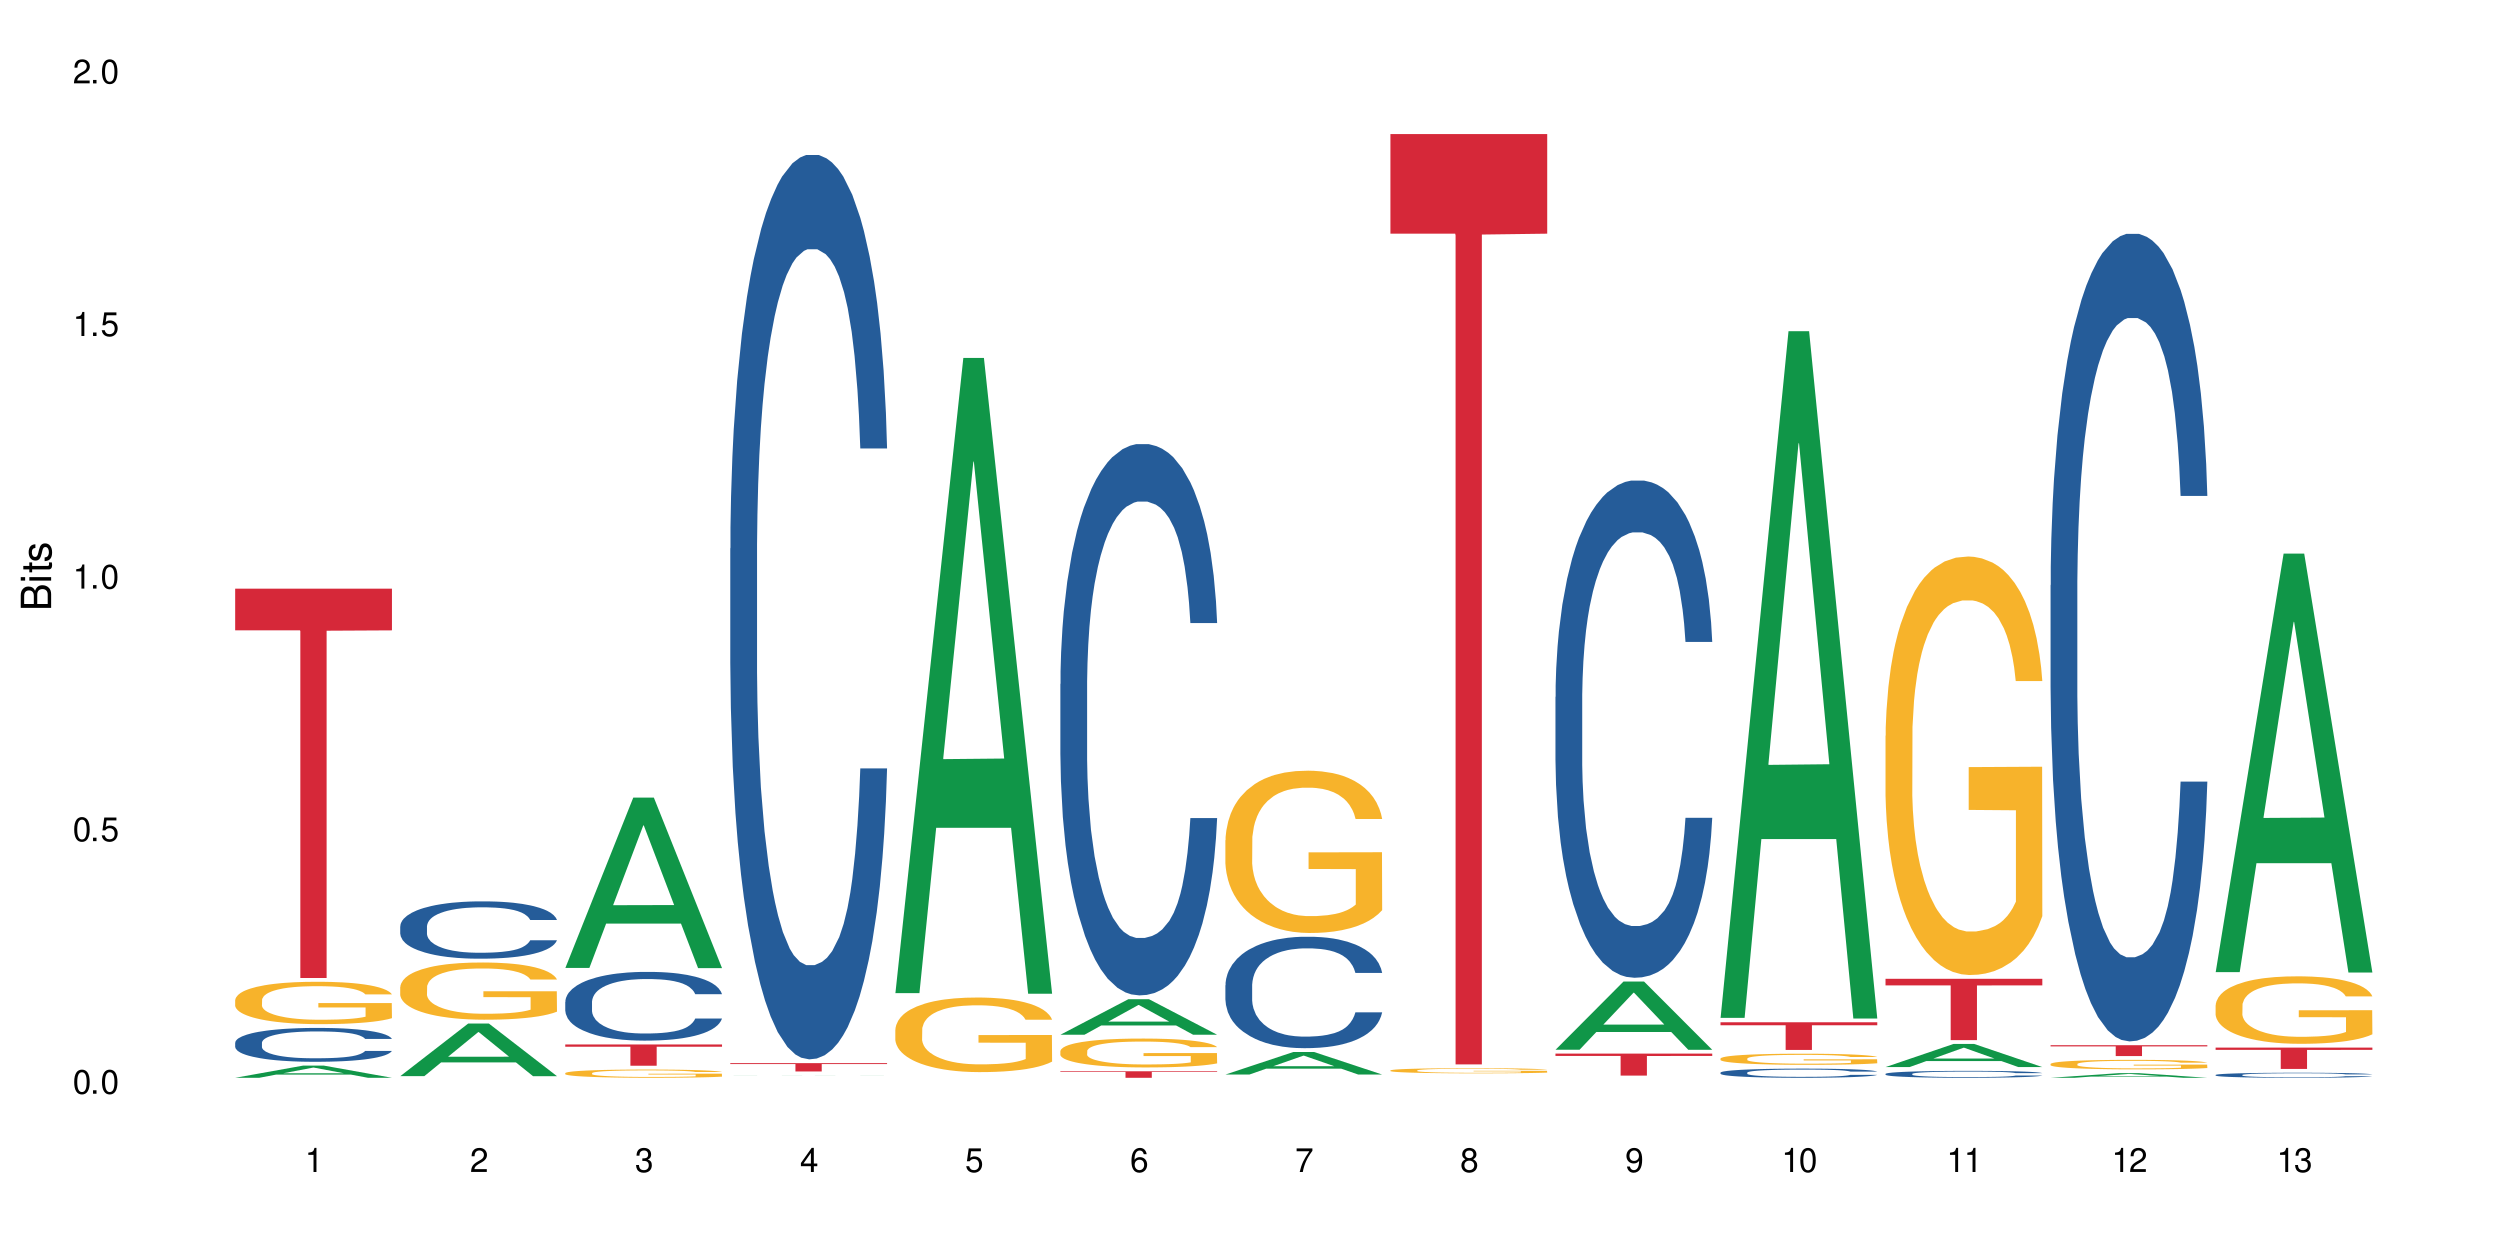 <?xml version="1.0" encoding="UTF-8"?>
<svg xmlns="http://www.w3.org/2000/svg" xmlns:xlink="http://www.w3.org/1999/xlink" width="720" height="360" viewBox="0 0 720 360">
<defs>
<g>
<g id="glyph-0-0">
</g>
<g id="glyph-0-1">
<path d="M 2.641 -6.938 C 2 -6.938 1.422 -6.656 1.078 -6.172 C 0.641 -5.562 0.406 -4.641 0.406 -3.359 C 0.406 -1.016 1.188 0.219 2.641 0.219 C 4.078 0.219 4.859 -1.016 4.859 -3.297 C 4.859 -4.641 4.656 -5.547 4.203 -6.172 C 3.844 -6.656 3.281 -6.938 2.641 -6.938 Z M 2.641 -6.188 C 3.547 -6.188 4 -5.25 4 -3.375 C 4 -1.406 3.562 -0.484 2.625 -0.484 C 1.734 -0.484 1.281 -1.438 1.281 -3.344 C 1.281 -5.25 1.734 -6.188 2.641 -6.188 Z M 2.641 -6.188 "/>
</g>
<g id="glyph-0-2">
<path d="M 1.828 -1 L 0.828 -1 L 0.828 0 L 1.828 0 Z M 1.828 -1 "/>
</g>
<g id="glyph-0-3">
<path d="M 4.562 -6.797 L 1.062 -6.797 L 0.547 -3.094 L 1.328 -3.094 C 1.719 -3.562 2.047 -3.734 2.578 -3.734 C 3.484 -3.734 4.062 -3.109 4.062 -2.094 C 4.062 -1.125 3.484 -0.531 2.578 -0.531 C 1.828 -0.531 1.375 -0.906 1.188 -1.672 L 0.328 -1.672 C 0.453 -1.109 0.547 -0.844 0.75 -0.594 C 1.125 -0.078 1.828 0.219 2.594 0.219 C 3.969 0.219 4.922 -0.781 4.922 -2.219 C 4.922 -3.562 4.031 -4.484 2.719 -4.484 C 2.25 -4.484 1.859 -4.359 1.469 -4.062 L 1.734 -5.969 L 4.562 -5.969 Z M 4.562 -6.797 "/>
</g>
<g id="glyph-0-4">
<path d="M 2.484 -4.938 L 2.484 0 L 3.328 0 L 3.328 -6.938 L 2.766 -6.938 C 2.469 -5.875 2.281 -5.734 0.984 -5.562 L 0.984 -4.938 Z M 2.484 -4.938 "/>
</g>
<g id="glyph-0-5">
<path d="M 4.859 -0.828 L 1.281 -0.828 C 1.359 -1.406 1.672 -1.781 2.5 -2.281 L 3.469 -2.828 C 4.406 -3.344 4.906 -4.062 4.906 -4.906 C 4.906 -5.484 4.672 -6.031 4.266 -6.406 C 3.859 -6.766 3.375 -6.938 2.719 -6.938 C 1.859 -6.938 1.219 -6.625 0.844 -6.031 C 0.609 -5.672 0.5 -5.234 0.484 -4.531 L 1.328 -4.531 C 1.359 -5.016 1.406 -5.281 1.531 -5.516 C 1.75 -5.938 2.188 -6.203 2.703 -6.203 C 3.469 -6.203 4.031 -5.641 4.031 -4.891 C 4.031 -4.344 3.719 -3.859 3.125 -3.516 L 2.234 -3 C 0.812 -2.172 0.406 -1.531 0.328 -0.016 L 4.859 -0.016 Z M 4.859 -0.828 "/>
</g>
<g id="glyph-0-6">
<path d="M 2.125 -3.188 L 2.578 -3.188 C 3.5 -3.188 3.984 -2.766 3.984 -1.922 C 3.984 -1.062 3.469 -0.531 2.594 -0.531 C 1.656 -0.531 1.203 -1 1.156 -2.016 L 0.312 -2.016 C 0.344 -1.453 0.438 -1.094 0.609 -0.781 C 0.953 -0.109 1.625 0.219 2.547 0.219 C 3.953 0.219 4.859 -0.625 4.859 -1.938 C 4.859 -2.828 4.516 -3.297 3.703 -3.594 C 4.344 -3.844 4.656 -4.328 4.656 -5.031 C 4.656 -6.219 3.875 -6.938 2.578 -6.938 C 1.203 -6.938 0.484 -6.172 0.453 -4.703 L 1.297 -4.703 C 1.312 -5.125 1.344 -5.359 1.453 -5.578 C 1.641 -5.969 2.062 -6.203 2.594 -6.203 C 3.344 -6.203 3.797 -5.75 3.797 -5 C 3.797 -4.516 3.609 -4.219 3.25 -4.047 C 3.016 -3.953 2.703 -3.922 2.125 -3.906 Z M 2.125 -3.188 "/>
</g>
<g id="glyph-0-7">
<path d="M 3.141 -1.672 L 3.141 0 L 3.984 0 L 3.984 -1.672 L 4.984 -1.672 L 4.984 -2.438 L 3.984 -2.438 L 3.984 -6.938 L 3.359 -6.938 L 0.266 -2.578 L 0.266 -1.672 Z M 3.141 -2.438 L 1 -2.438 L 3.141 -5.5 Z M 3.141 -2.438 "/>
</g>
<g id="glyph-0-8">
<path d="M 4.781 -5.125 C 4.609 -6.266 3.891 -6.938 2.844 -6.938 C 2.094 -6.938 1.422 -6.578 1.031 -5.953 C 0.594 -5.266 0.406 -4.422 0.406 -3.172 C 0.406 -2 0.578 -1.25 0.984 -0.641 C 1.359 -0.078 1.953 0.219 2.703 0.219 C 3.984 0.219 4.922 -0.75 4.922 -2.094 C 4.922 -3.375 4.062 -4.281 2.844 -4.281 C 2.172 -4.281 1.641 -4.031 1.281 -3.516 C 1.281 -5.234 1.828 -6.188 2.797 -6.188 C 3.391 -6.188 3.797 -5.797 3.938 -5.125 Z M 2.734 -3.531 C 3.547 -3.531 4.062 -2.953 4.062 -2.031 C 4.062 -1.156 3.484 -0.531 2.703 -0.531 C 1.922 -0.531 1.328 -1.188 1.328 -2.078 C 1.328 -2.938 1.906 -3.531 2.734 -3.531 Z M 2.734 -3.531 "/>
</g>
<g id="glyph-0-9">
<path d="M 4.984 -6.797 L 0.438 -6.797 L 0.438 -5.969 L 4.109 -5.969 C 2.5 -3.656 1.828 -2.234 1.328 0 L 2.219 0 C 2.594 -2.172 3.453 -4.047 4.984 -6.094 Z M 4.984 -6.797 "/>
</g>
<g id="glyph-0-10">
<path d="M 3.75 -3.656 C 4.469 -4.094 4.688 -4.438 4.688 -5.078 C 4.688 -6.172 3.844 -6.938 2.641 -6.938 C 1.438 -6.938 0.594 -6.172 0.594 -5.094 C 0.594 -4.438 0.812 -4.094 1.516 -3.656 C 0.734 -3.266 0.359 -2.703 0.359 -1.922 C 0.359 -0.656 1.281 0.219 2.641 0.219 C 3.984 0.219 4.922 -0.656 4.922 -1.922 C 4.922 -2.703 4.531 -3.266 3.75 -3.656 Z M 2.641 -6.188 C 3.359 -6.188 3.812 -5.75 3.812 -5.062 C 3.812 -4.406 3.344 -3.984 2.641 -3.984 C 1.922 -3.984 1.453 -4.406 1.453 -5.078 C 1.453 -5.75 1.922 -6.188 2.641 -6.188 Z M 2.641 -3.266 C 3.484 -3.266 4.062 -2.719 4.062 -1.906 C 4.062 -1.078 3.484 -0.531 2.625 -0.531 C 1.797 -0.531 1.219 -1.094 1.219 -1.906 C 1.219 -2.719 1.781 -3.266 2.641 -3.266 Z M 2.641 -3.266 "/>
</g>
<g id="glyph-0-11">
<path d="M 0.516 -1.578 C 0.672 -0.453 1.406 0.219 2.438 0.219 C 3.188 0.219 3.859 -0.141 4.266 -0.766 C 4.688 -1.453 4.891 -2.297 4.891 -3.547 C 4.891 -4.719 4.703 -5.453 4.312 -6.078 C 3.938 -6.641 3.344 -6.938 2.594 -6.938 C 1.297 -6.938 0.359 -5.969 0.359 -4.625 C 0.359 -3.344 1.234 -2.453 2.453 -2.453 C 3.094 -2.453 3.578 -2.672 4.016 -3.203 C 4 -1.484 3.469 -0.531 2.5 -0.531 C 1.906 -0.531 1.484 -0.906 1.359 -1.578 Z M 2.578 -6.203 C 3.375 -6.203 3.969 -5.531 3.969 -4.641 C 3.969 -3.797 3.391 -3.188 2.547 -3.188 C 1.734 -3.188 1.234 -3.766 1.234 -4.688 C 1.234 -5.562 1.797 -6.203 2.578 -6.203 Z M 2.578 -6.203 "/>
</g>
<g id="glyph-1-0">
</g>
<g id="glyph-1-1">
<path d="M 0 -0.953 L 0 -4.891 C 0 -5.719 -0.234 -6.344 -0.734 -6.797 C -1.188 -7.234 -1.812 -7.469 -2.5 -7.469 C -3.547 -7.469 -4.188 -7 -4.625 -5.875 C -4.984 -6.688 -5.625 -7.094 -6.531 -7.094 C -7.172 -7.094 -7.734 -6.859 -8.141 -6.391 C -8.562 -5.922 -8.75 -5.344 -8.75 -4.5 L -8.75 -0.953 Z M -4.984 -2.062 L -7.766 -2.062 L -7.766 -4.219 C -7.766 -4.844 -7.688 -5.203 -7.453 -5.5 C -7.219 -5.812 -6.859 -5.969 -6.375 -5.969 C -5.891 -5.969 -5.531 -5.812 -5.297 -5.5 C -5.062 -5.203 -4.984 -4.844 -4.984 -4.219 Z M -0.984 -2.062 L -4 -2.062 L -4 -4.781 C -4 -5.766 -3.438 -6.359 -2.484 -6.359 C -1.547 -6.359 -0.984 -5.766 -0.984 -4.781 Z M -0.984 -2.062 "/>
</g>
<g id="glyph-1-2">
<path d="M -6.281 -1.797 L -6.281 -0.797 L 0 -0.797 L 0 -1.797 Z M -8.75 -1.797 L -8.75 -0.797 L -7.484 -0.797 L -7.484 -1.797 Z M -8.75 -1.797 "/>
</g>
<g id="glyph-1-3">
<path d="M -6.281 -3.047 L -6.281 -2.016 L -8.016 -2.016 L -8.016 -1.016 L -6.281 -1.016 L -6.281 -0.172 L -5.469 -0.172 L -5.469 -1.016 L -0.719 -1.016 C -0.078 -1.016 0.281 -1.453 0.281 -2.234 C 0.281 -2.5 0.25 -2.719 0.188 -3.047 L -0.641 -3.047 C -0.609 -2.906 -0.594 -2.766 -0.594 -2.562 C -0.594 -2.141 -0.719 -2.016 -1.156 -2.016 L -5.469 -2.016 L -5.469 -3.047 Z M -6.281 -3.047 "/>
</g>
<g id="glyph-1-4">
<path d="M -4.531 -5.25 C -5.766 -5.25 -6.469 -4.422 -6.469 -2.969 C -6.469 -1.516 -5.719 -0.562 -4.547 -0.562 C -3.562 -0.562 -3.094 -1.062 -2.734 -2.562 L -2.516 -3.484 C -2.344 -4.188 -2.094 -4.469 -1.641 -4.469 C -1.047 -4.469 -0.641 -3.875 -0.641 -3 C -0.641 -2.453 -0.797 -2 -1.062 -1.75 C -1.25 -1.594 -1.422 -1.531 -1.875 -1.469 L -1.875 -0.406 C -0.422 -0.453 0.281 -1.266 0.281 -2.922 C 0.281 -4.5 -0.5 -5.516 -1.719 -5.516 C -2.656 -5.516 -3.172 -4.984 -3.469 -3.734 L -3.703 -2.766 C -3.891 -1.953 -4.156 -1.609 -4.594 -1.609 C -5.188 -1.609 -5.547 -2.125 -5.547 -2.938 C -5.547 -3.75 -5.203 -4.172 -4.531 -4.203 Z M -4.531 -5.25 "/>
</g>
</g>
</defs>
<rect x="-72" y="-36" width="864" height="432" fill="rgb(100%, 100%, 100%)" fill-opacity="1"/>
<path fill-rule="nonzero" fill="rgb(6.275%, 58.824%, 28.235%)" fill-opacity="1" d="M 67.73 310.402 L 67.777 310.398 L 87.316 306.891 L 93.25 306.891 L 112.883 310.406 L 105.984 310.406 L 101.066 309.488 L 79.5 309.488 L 74.676 310.402 L 67.73 310.402 L 81.574 309.109 L 99.086 309.105 L 90.355 307.465 L 90.258 307.461 L 90.164 307.473 L 81.527 309.105 L 81.574 309.109 Z M 67.73 310.402 "/>
<path fill-rule="nonzero" fill="rgb(14.51%, 36.078%, 60%)" fill-opacity="1" d="M 67.73 300.289 L 67.785 300.281 L 67.785 300.066 L 67.953 299.727 L 68.336 299.301 L 68.723 299.004 L 69.715 298.48 L 71.09 297.973 L 72.523 297.578 L 73.566 297.348 L 74.504 297.168 L 76.652 296.84 L 78.027 296.668 L 79.516 296.52 L 81.332 296.367 L 82.652 296.277 L 85.629 296.137 L 87.828 296.074 L 89.535 296.047 L 93.227 296.047 L 95.43 296.082 L 97.027 296.125 L 98.789 296.195 L 100.273 296.277 L 102.863 296.473 L 105.176 296.723 L 106.223 296.867 L 107.875 297.141 L 109.141 297.41 L 110.02 297.641 L 111.012 297.973 L 111.895 298.371 L 112.555 298.828 L 112.883 299.211 L 105.176 299.211 L 104.789 298.855 L 104.348 298.578 L 103.523 298.211 L 102.699 297.953 L 101.543 297.695 L 100.496 297.527 L 99.062 297.355 L 97.797 297.25 L 96.477 297.168 L 95.207 297.117 L 92.785 297.062 L 89.977 297.062 L 88.93 297.078 L 86.785 297.152 L 85.629 297.215 L 83.977 297.34 L 82.82 297.453 L 81.441 297.633 L 80.508 297.785 L 79.352 298.016 L 78.523 298.223 L 77.586 298.516 L 77.035 298.738 L 76.543 298.988 L 76.102 299.281 L 75.77 299.594 L 75.551 299.926 L 75.441 300.246 L 75.441 301.625 L 75.551 301.949 L 75.824 302.32 L 76.543 302.867 L 77.586 303.34 L 78.801 303.715 L 79.957 303.98 L 80.617 304.105 L 81.496 304.246 L 82.875 304.426 L 84.855 304.605 L 86.012 304.676 L 87.773 304.746 L 89.594 304.781 L 92.016 304.781 L 94.164 304.746 L 95.594 304.703 L 97.082 304.633 L 99.117 304.48 L 100.383 304.336 L 101.484 304.168 L 102.312 304 L 102.863 303.855 L 103.688 303.578 L 104.348 303.277 L 104.844 302.965 L 105.176 302.66 L 112.883 302.66 L 112.555 303.02 L 112.059 303.367 L 111.562 303.625 L 110.793 303.938 L 109.91 304.211 L 108.645 304.523 L 107.598 304.73 L 106.223 304.953 L 104.957 305.121 L 103.578 305.273 L 101.543 305.453 L 100.219 305.539 L 98.789 305.621 L 97.082 305.691 L 94.934 305.754 L 92.621 305.789 L 90.473 305.801 L 88.16 305.781 L 86.453 305.746 L 84.195 305.664 L 81.387 305.504 L 79.352 305.336 L 77.754 305.168 L 76.375 304.988 L 74.836 304.746 L 72.852 304.355 L 71.641 304.051 L 70.816 303.801 L 69.879 303.453 L 69.219 303.141 L 68.445 302.645 L 67.895 302.012 L 67.73 301.52 Z M 67.73 300.289 "/>
<path fill-rule="nonzero" fill="rgb(96.863%, 70.196%, 16.863%)" fill-opacity="1" d="M 67.73 287.977 L 67.785 287.965 L 67.785 287.742 L 68.008 287.242 L 68.559 286.551 L 69.273 285.98 L 70.043 285.535 L 70.539 285.301 L 71.367 284.969 L 72.082 284.723 L 73.898 284.219 L 76.211 283.754 L 77.477 283.551 L 78.91 283.363 L 80.945 283.152 L 81.883 283.074 L 84.746 282.895 L 87.996 282.781 L 91.574 282.75 L 93.227 282.762 L 95.484 282.805 L 98.566 282.926 L 100.328 283.039 L 101.707 283.152 L 103.137 283.297 L 104.898 283.52 L 106.551 283.785 L 107.875 284.055 L 109.195 284.387 L 110.297 284.746 L 111.234 285.133 L 112.059 285.602 L 112.555 285.992 L 112.883 286.383 L 105.23 286.383 L 104.789 285.992 L 104.293 285.691 L 103.469 285.324 L 102.641 285.055 L 101.816 284.844 L 100.273 284.555 L 98.953 284.375 L 97.301 284.219 L 95.703 284.121 L 93.887 284.055 L 92.785 284.031 L 89.867 284.031 L 87.223 284.109 L 85.684 284.199 L 84.582 284.289 L 83.039 284.453 L 82.102 284.59 L 81.551 284.676 L 79.902 285.023 L 78.801 285.336 L 78.195 285.547 L 77.422 285.883 L 76.871 286.184 L 76.266 286.629 L 75.938 286.961 L 75.496 287.719 L 75.441 289.727 L 75.605 290.148 L 75.938 290.605 L 76.375 291.008 L 77.035 291.434 L 77.699 291.754 L 78.855 292.191 L 79.844 292.48 L 80.617 292.668 L 82.102 292.969 L 82.707 293.07 L 84.141 293.27 L 85.629 293.426 L 87.445 293.562 L 88.82 293.629 L 91.023 293.684 L 93.832 293.684 L 97.137 293.617 L 99.227 293.527 L 100.66 293.438 L 101.598 293.359 L 102.754 293.238 L 103.578 293.125 L 104.348 293.004 L 105.285 292.812 L 105.285 290.148 L 91.684 290.141 L 91.684 288.891 L 112.828 288.879 L 112.883 293.238 L 111.727 293.539 L 110.297 293.828 L 108.918 294.051 L 107.488 294.242 L 105.449 294.453 L 103.797 294.586 L 101.266 294.742 L 98.953 294.844 L 96.531 294.91 L 94.383 294.941 L 91.852 294.953 L 89.594 294.934 L 87.168 294.863 L 85.242 294.777 L 83.48 294.664 L 81.719 294.52 L 79.516 294.285 L 78.082 294.098 L 76.598 293.863 L 75.109 293.582 L 73.789 293.281 L 72.906 293.047 L 72.027 292.781 L 71.09 292.445 L 70.207 292.066 L 69.547 291.723 L 68.941 291.332 L 68.5 290.965 L 68.062 290.461 L 67.84 290.062 L 67.73 289.715 Z M 67.73 287.977 "/>
<path fill-rule="nonzero" fill="rgb(83.922%, 15.686%, 22.353%)" fill-opacity="1" d="M 67.73 169.543 L 112.883 169.543 L 112.883 181.543 L 94.066 181.648 L 94.066 281.656 L 86.496 281.656 L 86.496 181.754 L 86.387 181.543 L 67.73 181.543 Z M 67.73 169.543 "/>
<path fill-rule="nonzero" fill="rgb(6.275%, 58.824%, 28.235%)" fill-opacity="1" d="M 115.262 309.93 L 115.309 309.914 L 134.848 294.77 L 140.781 294.77 L 160.414 309.941 L 153.516 309.941 L 148.598 305.98 L 127.031 305.98 L 122.207 309.93 L 115.262 309.93 L 129.105 304.344 L 146.617 304.328 L 137.887 297.246 L 137.789 297.234 L 137.691 297.277 L 129.059 304.328 L 129.105 304.344 Z M 115.262 309.93 "/>
<path fill-rule="nonzero" fill="rgb(14.51%, 36.078%, 60%)" fill-opacity="1" d="M 115.262 266.781 L 115.316 266.77 L 115.316 266.406 L 115.48 265.832 L 115.867 265.109 L 116.254 264.609 L 117.242 263.719 L 118.621 262.859 L 120.051 262.195 L 121.098 261.805 L 122.035 261.504 L 124.184 260.945 L 125.559 260.656 L 127.047 260.402 L 128.863 260.145 L 130.184 259.992 L 133.156 259.754 L 135.359 259.648 L 137.066 259.602 L 140.758 259.602 L 142.961 259.66 L 144.555 259.738 L 146.316 259.859 L 147.805 259.992 L 150.395 260.324 L 152.707 260.75 L 153.75 260.988 L 155.402 261.457 L 156.672 261.91 L 157.551 262.301 L 158.543 262.859 L 159.422 263.539 L 160.086 264.309 L 160.414 264.957 L 152.707 264.957 L 152.32 264.355 L 151.879 263.887 L 151.055 263.27 L 150.227 262.832 L 149.07 262.395 L 148.023 262.105 L 146.594 261.82 L 145.328 261.637 L 144.004 261.504 L 142.738 261.41 L 140.316 261.32 L 137.508 261.32 L 136.461 261.352 L 134.312 261.473 L 133.156 261.578 L 131.504 261.789 L 130.348 261.984 L 128.973 262.285 L 128.035 262.543 L 126.879 262.938 L 126.055 263.281 L 125.117 263.781 L 124.566 264.156 L 124.07 264.582 L 123.633 265.078 L 123.301 265.605 L 123.082 266.164 L 122.969 266.707 L 122.969 269.047 L 123.082 269.59 L 123.355 270.223 L 124.07 271.145 L 125.117 271.941 L 126.328 272.578 L 127.484 273.027 L 128.145 273.242 L 129.027 273.48 L 130.402 273.785 L 132.387 274.086 L 133.543 274.207 L 135.305 274.328 L 137.121 274.387 L 139.547 274.387 L 141.691 274.328 L 143.125 274.25 L 144.609 274.129 L 146.648 273.875 L 147.914 273.633 L 149.016 273.348 L 149.844 273.059 L 150.395 272.816 L 151.219 272.352 L 151.879 271.836 L 152.375 271.309 L 152.707 270.797 L 160.414 270.797 L 160.086 271.398 L 159.59 271.988 L 159.094 272.426 L 158.324 272.953 L 157.441 273.422 L 156.176 273.949 L 155.129 274.297 L 153.75 274.672 L 152.484 274.961 L 151.109 275.219 L 149.07 275.52 L 147.75 275.668 L 146.316 275.805 L 144.609 275.926 L 142.465 276.031 L 140.152 276.094 L 138.004 276.105 L 135.691 276.078 L 133.984 276.016 L 131.727 275.879 L 128.918 275.609 L 126.879 275.324 L 125.281 275.035 L 123.906 274.734 L 122.363 274.328 L 120.383 273.664 L 119.172 273.148 L 118.344 272.727 L 117.41 272.141 L 116.746 271.609 L 115.977 270.766 L 115.426 269.695 L 115.262 268.863 Z M 115.262 266.781 "/>
<path fill-rule="nonzero" fill="rgb(96.863%, 70.196%, 16.863%)" fill-opacity="1" d="M 115.262 284.258 L 115.316 284.242 L 115.316 283.941 L 115.535 283.262 L 116.086 282.328 L 116.805 281.562 L 117.574 280.961 L 118.07 280.645 L 118.895 280.191 L 119.609 279.863 L 121.43 279.184 L 123.742 278.555 L 125.008 278.281 L 126.438 278.027 L 128.477 277.738 L 129.414 277.637 L 132.277 277.395 L 135.523 277.242 L 139.105 277.199 L 140.758 277.215 L 143.016 277.273 L 146.098 277.438 L 147.859 277.59 L 149.238 277.738 L 150.668 277.938 L 152.43 278.238 L 154.082 278.598 L 155.402 278.961 L 156.727 279.41 L 157.828 279.891 L 158.762 280.418 L 159.59 281.051 L 160.086 281.578 L 160.414 282.105 L 152.762 282.105 L 152.32 281.578 L 151.824 281.172 L 151 280.676 L 150.172 280.312 L 149.348 280.027 L 147.805 279.637 L 146.484 279.395 L 144.832 279.184 L 143.234 279.051 L 141.418 278.961 L 140.316 278.93 L 137.398 278.93 L 134.754 279.035 L 133.211 279.156 L 132.109 279.273 L 130.57 279.5 L 129.633 279.68 L 129.082 279.801 L 127.43 280.27 L 126.328 280.691 L 125.723 280.977 L 124.953 281.426 L 124.402 281.832 L 123.797 282.434 L 123.465 282.887 L 123.023 283.91 L 122.969 286.617 L 123.137 287.191 L 123.465 287.809 L 123.906 288.348 L 124.566 288.922 L 125.227 289.359 L 126.383 289.945 L 127.375 290.336 L 128.145 290.594 L 129.633 291 L 130.238 291.133 L 131.672 291.406 L 133.156 291.613 L 134.973 291.797 L 136.352 291.887 L 138.555 291.961 L 141.363 291.961 L 144.668 291.871 L 146.758 291.75 L 148.191 291.629 L 149.125 291.523 L 150.281 291.359 L 151.109 291.207 L 151.879 291.043 L 152.816 290.789 L 152.816 287.191 L 139.215 287.176 L 139.215 285.492 L 160.359 285.477 L 160.414 291.359 L 159.258 291.766 L 157.828 292.156 L 156.449 292.457 L 155.02 292.715 L 152.98 293 L 151.328 293.18 L 148.797 293.391 L 146.484 293.527 L 144.059 293.617 L 141.914 293.66 L 139.379 293.676 L 137.121 293.648 L 134.699 293.555 L 132.773 293.438 L 131.012 293.285 L 129.246 293.09 L 127.047 292.773 L 125.613 292.52 L 124.125 292.203 L 122.641 291.824 L 121.316 291.418 L 120.438 291.102 L 119.555 290.742 L 118.621 290.289 L 117.738 289.777 L 117.078 289.312 L 116.473 288.785 L 116.031 288.289 L 115.59 287.613 L 115.371 287.07 L 115.262 286.605 Z M 115.262 284.258 "/>
<path fill-rule="nonzero" fill="rgb(6.275%, 58.824%, 28.235%)" fill-opacity="1" d="M 162.793 278.773 L 162.84 278.73 L 182.379 229.711 L 188.312 229.711 L 207.945 278.82 L 201.047 278.82 L 196.125 266.004 L 174.562 266.004 L 169.738 278.773 L 162.793 278.773 L 176.637 260.699 L 194.148 260.652 L 185.418 237.734 L 185.32 237.691 L 185.223 237.828 L 176.59 260.652 L 176.637 260.699 Z M 162.793 278.773 "/>
<path fill-rule="nonzero" fill="rgb(14.51%, 36.078%, 60%)" fill-opacity="1" d="M 162.793 288.523 L 162.848 288.508 L 162.848 288.074 L 163.012 287.387 L 163.398 286.516 L 163.781 285.918 L 164.773 284.852 L 166.148 283.82 L 167.582 283.023 L 168.629 282.555 L 169.562 282.191 L 171.711 281.523 L 173.09 281.18 L 174.574 280.871 L 176.391 280.562 L 177.715 280.383 L 180.688 280.094 L 182.891 279.969 L 184.598 279.914 L 188.285 279.914 L 190.488 279.984 L 192.086 280.074 L 193.848 280.219 L 195.336 280.383 L 197.922 280.781 L 200.234 281.289 L 201.281 281.578 L 202.934 282.137 L 204.199 282.68 L 205.082 283.152 L 206.074 283.82 L 206.953 284.637 L 207.613 285.559 L 207.945 286.336 L 200.234 286.336 L 199.852 285.613 L 199.41 285.051 L 198.582 284.309 L 197.758 283.785 L 196.602 283.262 L 195.555 282.918 L 194.125 282.574 L 192.855 282.355 L 191.535 282.191 L 190.27 282.082 L 187.848 281.977 L 185.039 281.977 L 183.992 282.012 L 181.844 282.156 L 180.688 282.281 L 179.035 282.535 L 177.879 282.77 L 176.504 283.133 L 175.566 283.441 L 174.41 283.91 L 173.586 284.328 L 172.648 284.926 L 172.098 285.375 L 171.602 285.883 L 171.16 286.48 L 170.832 287.113 L 170.609 287.781 L 170.5 288.434 L 170.5 291.238 L 170.609 291.891 L 170.887 292.648 L 171.602 293.754 L 172.648 294.711 L 173.859 295.473 L 175.016 296.016 L 175.676 296.27 L 176.559 296.559 L 177.934 296.918 L 179.918 297.281 L 181.074 297.426 L 182.836 297.57 L 184.652 297.645 L 187.074 297.645 L 189.223 297.57 L 190.656 297.48 L 192.141 297.336 L 194.18 297.027 L 195.445 296.738 L 196.547 296.395 L 197.371 296.051 L 197.922 295.762 L 198.75 295.199 L 199.41 294.586 L 199.906 293.953 L 200.234 293.336 L 207.945 293.336 L 207.613 294.062 L 207.117 294.766 L 206.625 295.293 L 205.852 295.926 L 204.973 296.484 L 203.703 297.117 L 202.66 297.535 L 201.281 297.988 L 200.016 298.332 L 198.641 298.637 L 196.602 299 L 195.281 299.18 L 193.848 299.344 L 192.141 299.488 L 189.992 299.617 L 187.68 299.688 L 185.535 299.707 L 183.219 299.668 L 181.512 299.598 L 179.254 299.434 L 176.449 299.109 L 174.41 298.766 L 172.812 298.422 L 171.438 298.059 L 169.895 297.57 L 167.914 296.773 L 166.699 296.16 L 165.875 295.652 L 164.938 294.949 L 164.277 294.312 L 163.508 293.301 L 162.957 292.016 L 162.793 291.02 Z M 162.793 288.523 "/>
<path fill-rule="nonzero" fill="rgb(96.863%, 70.196%, 16.863%)" fill-opacity="1" d="M 162.793 309.047 L 162.848 309.043 L 162.848 309 L 163.066 308.902 L 163.617 308.77 L 164.332 308.66 L 165.105 308.57 L 165.602 308.527 L 166.426 308.461 L 167.141 308.414 L 168.957 308.316 L 171.27 308.227 L 172.539 308.188 L 173.969 308.148 L 176.008 308.109 L 176.941 308.094 L 179.805 308.059 L 183.055 308.035 L 186.633 308.031 L 188.285 308.031 L 190.543 308.039 L 193.629 308.066 L 195.391 308.086 L 196.766 308.109 L 198.199 308.137 L 199.961 308.18 L 201.613 308.23 L 202.934 308.285 L 204.254 308.348 L 205.355 308.418 L 206.293 308.492 L 207.117 308.586 L 207.613 308.66 L 207.945 308.738 L 200.289 308.738 L 199.852 308.66 L 199.355 308.602 L 198.527 308.531 L 197.703 308.48 L 196.875 308.438 L 195.336 308.383 L 194.012 308.348 L 192.363 308.316 L 190.766 308.297 L 188.949 308.285 L 187.848 308.277 L 184.926 308.277 L 182.285 308.293 L 180.742 308.312 L 179.641 308.328 L 178.098 308.363 L 177.164 308.387 L 176.613 308.406 L 174.961 308.473 L 173.859 308.531 L 173.254 308.574 L 172.484 308.641 L 171.934 308.699 L 171.328 308.785 L 170.996 308.852 L 170.555 308.996 L 170.5 309.387 L 170.664 309.469 L 170.996 309.559 L 171.438 309.637 L 172.098 309.719 L 172.758 309.781 L 173.914 309.867 L 174.906 309.922 L 175.676 309.961 L 177.164 310.02 L 177.77 310.039 L 179.199 310.078 L 180.688 310.109 L 182.504 310.133 L 183.883 310.148 L 186.082 310.156 L 188.891 310.156 L 192.195 310.145 L 194.289 310.129 L 195.719 310.109 L 196.656 310.094 L 197.812 310.07 L 198.641 310.051 L 199.41 310.023 L 200.348 309.988 L 200.348 309.469 L 186.746 309.469 L 186.746 309.227 L 207.891 309.223 L 207.945 310.07 L 206.789 310.129 L 205.355 310.188 L 203.98 310.23 L 202.547 310.266 L 200.512 310.309 L 198.859 310.332 L 196.324 310.363 L 194.012 310.383 L 191.59 310.395 L 189.441 310.402 L 186.91 310.406 L 184.652 310.402 L 182.23 310.387 L 180.301 310.371 L 178.539 310.348 L 176.777 310.32 L 174.574 310.273 L 173.145 310.238 L 171.656 310.191 L 170.172 310.137 L 168.848 310.078 L 167.969 310.035 L 167.086 309.98 L 166.148 309.918 L 165.27 309.844 L 164.609 309.777 L 164.004 309.699 L 163.562 309.629 L 163.121 309.531 L 162.902 309.453 L 162.793 309.387 Z M 162.793 309.047 "/>
<path fill-rule="nonzero" fill="rgb(83.922%, 15.686%, 22.353%)" fill-opacity="1" d="M 162.793 300.797 L 207.945 300.797 L 207.945 301.453 L 189.125 301.461 L 189.125 306.938 L 181.555 306.938 L 181.555 301.465 L 181.445 301.453 L 162.793 301.453 Z M 162.793 300.797 "/>
<path fill-rule="nonzero" fill="rgb(6.275%, 58.824%, 28.235%)" fill-opacity="1" d="M 210.32 309.707 L 210.371 309.707 L 229.906 309.68 L 235.84 309.68 L 255.477 309.707 L 248.578 309.707 L 243.656 309.699 L 222.094 309.699 L 217.27 309.707 L 210.32 309.707 L 224.168 309.695 L 241.68 309.695 L 232.945 309.684 L 232.754 309.684 L 224.117 309.695 L 224.168 309.695 Z M 210.32 309.707 "/>
<path fill-rule="nonzero" fill="rgb(14.51%, 36.078%, 60%)" fill-opacity="1" d="M 210.32 157.965 L 210.375 157.73 L 210.375 152.016 L 210.543 142.969 L 210.926 131.539 L 211.312 123.684 L 212.305 109.637 L 213.68 96.066 L 215.113 85.59 L 216.16 79.402 L 217.094 74.641 L 219.242 65.832 L 220.617 61.309 L 222.105 57.262 L 223.922 53.211 L 225.246 50.832 L 228.219 47.023 L 230.422 45.355 L 232.129 44.641 L 235.816 44.641 L 238.02 45.594 L 239.617 46.785 L 241.379 48.688 L 242.863 50.832 L 245.453 56.07 L 247.766 62.734 L 248.812 66.547 L 250.465 73.926 L 251.73 81.066 L 252.613 87.258 L 253.602 96.066 L 254.484 106.781 L 255.145 118.922 L 255.477 129.16 L 247.766 129.16 L 247.379 119.637 L 246.941 112.258 L 246.113 102.496 L 245.289 95.59 L 244.133 88.688 L 243.086 84.164 L 241.652 79.641 L 240.387 76.781 L 239.066 74.641 L 237.801 73.211 L 235.375 71.781 L 232.566 71.781 L 231.523 72.258 L 229.375 74.164 L 228.219 75.832 L 226.566 79.164 L 225.41 82.258 L 224.031 87.02 L 223.098 91.066 L 221.941 97.258 L 221.113 102.734 L 220.18 110.59 L 219.629 116.543 L 219.133 123.207 L 218.691 131.062 L 218.359 139.398 L 218.141 148.207 L 218.031 156.777 L 218.031 193.68 L 218.141 202.25 L 218.418 212.25 L 219.133 226.77 L 220.18 239.391 L 221.391 249.387 L 222.547 256.531 L 223.207 259.863 L 224.086 263.672 L 225.465 268.434 L 227.445 273.195 L 228.602 275.102 L 230.367 277.004 L 232.184 277.957 L 234.605 277.957 L 236.754 277.004 L 238.184 275.816 L 239.672 273.91 L 241.707 269.863 L 242.977 266.055 L 244.078 261.531 L 244.902 257.008 L 245.453 253.199 L 246.277 245.816 L 246.941 237.723 L 247.438 229.391 L 247.766 221.297 L 255.477 221.297 L 255.145 230.82 L 254.648 240.102 L 254.152 247.008 L 253.383 255.34 L 252.5 262.723 L 251.234 271.055 L 250.188 276.527 L 248.812 282.48 L 247.547 287.004 L 246.168 291.051 L 244.133 295.812 L 242.809 298.195 L 241.379 300.336 L 239.672 302.242 L 237.523 303.906 L 235.211 304.859 L 233.062 305.098 L 230.75 304.621 L 229.043 303.672 L 226.785 301.527 L 223.977 297.242 L 221.941 292.719 L 220.344 288.195 L 218.965 283.434 L 217.426 277.004 L 215.441 266.531 L 214.23 258.434 L 213.406 251.77 L 212.469 242.484 L 211.809 234.152 L 211.039 220.82 L 210.488 203.914 L 210.32 190.82 Z M 210.32 157.965 "/>
<path fill-rule="nonzero" fill="rgb(83.922%, 15.686%, 22.353%)" fill-opacity="1" d="M 210.32 306.191 L 255.477 306.191 L 255.477 306.445 L 236.656 306.449 L 236.656 308.59 L 229.086 308.59 L 229.086 306.453 L 228.977 306.445 L 210.32 306.445 Z M 210.32 306.191 "/>
<path fill-rule="nonzero" fill="rgb(6.275%, 58.824%, 28.235%)" fill-opacity="1" d="M 257.852 286.023 L 257.898 285.852 L 277.438 103.094 L 283.371 103.094 L 303.004 286.195 L 296.105 286.195 L 291.188 238.398 L 269.621 238.398 L 264.797 286.023 L 257.852 286.023 L 271.695 218.629 L 289.207 218.457 L 280.477 133.008 L 280.379 132.836 L 280.285 133.352 L 271.648 218.457 L 271.695 218.629 Z M 257.852 286.023 "/>
<path fill-rule="nonzero" fill="rgb(96.863%, 70.196%, 16.863%)" fill-opacity="1" d="M 257.852 296.488 L 257.906 296.469 L 257.906 296.074 L 258.125 295.191 L 258.676 293.977 L 259.395 292.977 L 260.164 292.191 L 260.66 291.777 L 261.484 291.191 L 262.203 290.758 L 264.02 289.875 L 266.332 289.051 L 267.598 288.699 L 269.031 288.363 L 271.066 287.992 L 272.004 287.855 L 274.867 287.543 L 278.117 287.344 L 281.695 287.285 L 283.348 287.305 L 285.605 287.383 L 288.688 287.602 L 290.449 287.797 L 291.828 287.992 L 293.258 288.246 L 295.02 288.641 L 296.672 289.109 L 297.996 289.582 L 299.316 290.172 L 300.418 290.797 L 301.352 291.484 L 302.18 292.309 L 302.676 292.996 L 303.004 293.684 L 295.352 293.684 L 294.91 292.996 L 294.414 292.465 L 293.59 291.816 L 292.762 291.348 L 291.938 290.973 L 290.395 290.465 L 289.074 290.152 L 287.422 289.875 L 285.824 289.699 L 284.008 289.582 L 282.906 289.543 L 279.988 289.543 L 277.344 289.68 L 275.805 289.836 L 274.703 289.992 L 273.16 290.289 L 272.223 290.523 L 271.672 290.68 L 270.02 291.289 L 268.918 291.836 L 268.312 292.211 L 267.543 292.801 L 266.992 293.328 L 266.387 294.113 L 266.055 294.703 L 265.617 296.035 L 265.562 299.566 L 265.727 300.312 L 266.055 301.117 L 266.496 301.824 L 267.156 302.57 L 267.82 303.137 L 268.977 303.902 L 269.965 304.414 L 270.738 304.746 L 272.223 305.277 L 272.828 305.453 L 274.262 305.805 L 275.746 306.082 L 277.566 306.316 L 278.941 306.434 L 281.145 306.531 L 283.953 306.531 L 287.258 306.414 L 289.348 306.258 L 290.781 306.102 L 291.719 305.965 L 292.875 305.746 L 293.699 305.551 L 294.469 305.336 L 295.406 305.004 L 295.406 300.312 L 281.805 300.293 L 281.805 298.098 L 302.949 298.078 L 303.004 305.746 L 301.848 306.277 L 300.418 306.789 L 299.039 307.18 L 297.609 307.512 L 295.57 307.887 L 293.918 308.121 L 291.387 308.395 L 289.074 308.574 L 286.652 308.691 L 284.504 308.75 L 281.969 308.77 L 279.711 308.73 L 277.289 308.613 L 275.363 308.453 L 273.602 308.258 L 271.84 308.004 L 269.637 307.594 L 268.203 307.258 L 266.719 306.848 L 265.23 306.355 L 263.91 305.824 L 263.027 305.414 L 262.148 304.941 L 261.211 304.355 L 260.328 303.688 L 259.668 303.078 L 259.062 302.395 L 258.621 301.746 L 258.184 300.863 L 257.961 300.156 L 257.852 299.547 Z M 257.852 296.488 "/>
<path fill-rule="nonzero" fill="rgb(6.275%, 58.824%, 28.235%)" fill-opacity="1" d="M 305.383 298.004 L 305.43 297.992 L 324.969 287.77 L 330.902 287.77 L 350.535 298.012 L 343.637 298.012 L 338.715 295.34 L 317.152 295.34 L 312.328 298.004 L 305.383 298.004 L 319.227 294.23 L 336.738 294.223 L 328.008 289.441 L 327.91 289.434 L 327.812 289.461 L 319.18 294.223 L 319.227 294.23 Z M 305.383 298.004 "/>
<path fill-rule="nonzero" fill="rgb(14.51%, 36.078%, 60%)" fill-opacity="1" d="M 305.383 196.992 L 305.438 196.848 L 305.438 193.363 L 305.602 187.852 L 305.988 180.887 L 306.371 176.098 L 307.363 167.535 L 308.742 159.262 L 310.172 152.875 L 311.219 149.105 L 312.156 146.203 L 314.301 140.832 L 315.68 138.074 L 317.164 135.609 L 318.984 133.141 L 320.305 131.688 L 323.277 129.367 L 325.48 128.352 L 327.188 127.918 L 330.879 127.918 L 333.078 128.496 L 334.676 129.223 L 336.438 130.383 L 337.926 131.688 L 340.512 134.883 L 342.828 138.945 L 343.871 141.266 L 345.523 145.766 L 346.789 150.121 L 347.672 153.895 L 348.664 159.262 L 349.543 165.793 L 350.203 173.195 L 350.535 179.434 L 342.828 179.434 L 342.441 173.629 L 342 169.129 L 341.176 163.18 L 340.348 158.973 L 339.191 154.762 L 338.145 152.008 L 336.715 149.25 L 335.449 147.508 L 334.125 146.203 L 332.859 145.332 L 330.438 144.461 L 327.629 144.461 L 326.582 144.75 L 324.434 145.91 L 323.277 146.926 L 321.625 148.957 L 320.469 150.844 L 319.094 153.746 L 318.156 156.215 L 317 159.988 L 316.176 163.324 L 315.238 168.113 L 314.688 171.742 L 314.191 175.805 L 313.75 180.594 L 313.422 185.672 L 313.199 191.043 L 313.09 196.266 L 313.09 218.762 L 313.199 223.984 L 313.477 230.082 L 314.191 238.934 L 315.238 246.625 L 316.449 252.719 L 317.605 257.074 L 318.266 259.105 L 319.148 261.426 L 320.523 264.328 L 322.508 267.23 L 323.664 268.391 L 325.426 269.551 L 327.242 270.133 L 329.664 270.133 L 331.812 269.551 L 333.246 268.828 L 334.73 267.668 L 336.77 265.199 L 338.035 262.879 L 339.137 260.121 L 339.961 257.363 L 340.512 255.039 L 341.34 250.543 L 342 245.609 L 342.496 240.527 L 342.828 235.594 L 350.535 235.594 L 350.203 241.398 L 349.711 247.059 L 349.215 251.27 L 348.441 256.348 L 347.562 260.844 L 346.297 265.926 L 345.25 269.262 L 343.871 272.891 L 342.605 275.648 L 341.23 278.113 L 339.191 281.016 L 337.871 282.469 L 336.438 283.773 L 334.73 284.934 L 332.586 285.953 L 330.27 286.531 L 328.125 286.676 L 325.812 286.387 L 324.105 285.805 L 321.848 284.5 L 319.039 281.887 L 317 279.129 L 315.402 276.375 L 314.027 273.473 L 312.484 269.551 L 310.504 263.168 L 309.293 258.234 L 308.465 254.172 L 307.531 248.512 L 306.867 243.43 L 306.098 235.305 L 305.547 225 L 305.383 217.02 Z M 305.383 196.992 "/>
<path fill-rule="nonzero" fill="rgb(96.863%, 70.196%, 16.863%)" fill-opacity="1" d="M 305.383 302.668 L 305.438 302.66 L 305.438 302.508 L 305.656 302.168 L 306.207 301.695 L 306.922 301.309 L 307.695 301.004 L 308.191 300.844 L 309.016 300.617 L 309.73 300.449 L 311.551 300.105 L 313.863 299.789 L 315.129 299.652 L 316.559 299.523 L 318.598 299.379 L 319.535 299.324 L 322.398 299.203 L 325.645 299.125 L 329.227 299.105 L 330.879 299.113 L 333.137 299.141 L 336.219 299.227 L 337.98 299.301 L 339.355 299.379 L 340.789 299.477 L 342.551 299.629 L 344.203 299.812 L 345.523 299.992 L 346.848 300.223 L 347.949 300.465 L 348.883 300.73 L 349.711 301.051 L 350.203 301.316 L 350.535 301.582 L 342.883 301.582 L 342.441 301.316 L 341.945 301.109 L 341.121 300.859 L 340.293 300.676 L 339.469 300.531 L 337.926 300.336 L 336.605 300.215 L 334.953 300.105 L 333.355 300.039 L 331.539 299.992 L 330.438 299.977 L 327.52 299.977 L 324.875 300.031 L 323.332 300.094 L 322.23 300.152 L 320.691 300.266 L 319.754 300.359 L 319.203 300.418 L 317.551 300.656 L 316.449 300.867 L 315.844 301.012 L 315.074 301.238 L 314.523 301.445 L 313.918 301.75 L 313.586 301.977 L 313.145 302.492 L 313.09 303.863 L 313.258 304.152 L 313.586 304.461 L 314.027 304.734 L 314.688 305.023 L 315.348 305.246 L 316.504 305.543 L 317.496 305.738 L 318.266 305.867 L 319.754 306.074 L 320.359 306.141 L 321.793 306.277 L 323.277 306.387 L 325.094 306.477 L 326.473 306.523 L 328.676 306.559 L 331.484 306.559 L 334.785 306.516 L 336.879 306.453 L 338.312 306.395 L 339.246 306.34 L 340.402 306.258 L 341.23 306.18 L 342 306.098 L 342.938 305.969 L 342.938 304.152 L 329.336 304.145 L 329.336 303.293 L 350.48 303.285 L 350.535 306.258 L 349.379 306.461 L 347.949 306.66 L 346.57 306.812 L 345.141 306.941 L 343.102 307.086 L 341.449 307.176 L 338.918 307.281 L 336.605 307.352 L 334.18 307.395 L 332.035 307.418 L 329.5 307.426 L 327.242 307.41 L 324.82 307.367 L 322.895 307.305 L 321.129 307.23 L 319.367 307.129 L 317.164 306.973 L 315.734 306.84 L 314.246 306.684 L 312.762 306.492 L 311.438 306.285 L 310.559 306.129 L 309.676 305.945 L 308.742 305.715 L 307.859 305.457 L 307.199 305.223 L 306.594 304.957 L 306.152 304.707 L 305.711 304.363 L 305.492 304.09 L 305.383 303.855 Z M 305.383 302.668 "/>
<path fill-rule="nonzero" fill="rgb(83.922%, 15.686%, 22.353%)" fill-opacity="1" d="M 305.383 308.52 L 350.535 308.52 L 350.535 308.719 L 331.719 308.723 L 331.719 310.406 L 324.145 310.406 L 324.145 308.723 L 324.035 308.719 L 305.383 308.719 Z M 305.383 308.52 "/>
<path fill-rule="nonzero" fill="rgb(6.275%, 58.824%, 28.235%)" fill-opacity="1" d="M 352.91 309.461 L 352.961 309.457 L 372.496 302.969 L 378.43 302.969 L 398.066 309.469 L 391.168 309.469 L 386.246 307.77 L 364.684 307.77 L 359.859 309.461 L 352.91 309.461 L 366.758 307.07 L 384.27 307.062 L 375.535 304.031 L 375.441 304.023 L 375.344 304.043 L 366.707 307.062 L 366.758 307.07 Z M 352.91 309.461 "/>
<path fill-rule="nonzero" fill="rgb(14.51%, 36.078%, 60%)" fill-opacity="1" d="M 352.91 283.754 L 352.969 283.727 L 352.969 283.02 L 353.133 281.906 L 353.52 280.5 L 353.902 279.531 L 354.895 277.801 L 356.27 276.129 L 357.703 274.84 L 358.75 274.078 L 359.684 273.492 L 361.832 272.406 L 363.211 271.848 L 364.695 271.352 L 366.512 270.852 L 367.836 270.559 L 370.809 270.09 L 373.012 269.883 L 374.719 269.797 L 378.406 269.797 L 380.609 269.914 L 382.207 270.059 L 383.969 270.293 L 385.457 270.559 L 388.043 271.203 L 390.355 272.023 L 391.402 272.492 L 393.055 273.402 L 394.32 274.281 L 395.203 275.047 L 396.195 276.129 L 397.074 277.449 L 397.734 278.945 L 398.066 280.207 L 390.355 280.207 L 389.973 279.035 L 389.531 278.125 L 388.703 276.922 L 387.879 276.07 L 386.723 275.223 L 385.676 274.664 L 384.246 274.105 L 382.977 273.754 L 381.656 273.492 L 380.391 273.316 L 377.965 273.141 L 375.16 273.141 L 374.113 273.199 L 371.965 273.434 L 370.809 273.637 L 369.156 274.047 L 368 274.43 L 366.625 275.016 L 365.688 275.516 L 364.531 276.277 L 363.703 276.953 L 362.77 277.918 L 362.219 278.652 L 361.723 279.473 L 361.281 280.441 L 360.953 281.469 L 360.73 282.551 L 360.621 283.609 L 360.621 288.152 L 360.73 289.211 L 361.008 290.441 L 361.723 292.23 L 362.77 293.785 L 363.98 295.016 L 365.137 295.895 L 365.797 296.305 L 366.68 296.773 L 368.055 297.359 L 370.039 297.949 L 371.195 298.184 L 372.957 298.418 L 374.773 298.535 L 377.195 298.535 L 379.344 298.418 L 380.773 298.27 L 382.262 298.035 L 384.301 297.539 L 385.566 297.066 L 386.668 296.512 L 387.492 295.953 L 388.043 295.484 L 388.871 294.574 L 389.531 293.578 L 390.027 292.551 L 390.355 291.555 L 398.066 291.555 L 397.734 292.727 L 397.238 293.871 L 396.742 294.723 L 395.973 295.75 L 395.094 296.656 L 393.824 297.684 L 392.781 298.359 L 391.402 299.09 L 390.137 299.648 L 388.758 300.148 L 386.723 300.734 L 385.402 301.027 L 383.969 301.289 L 382.262 301.527 L 380.113 301.73 L 377.801 301.848 L 375.652 301.879 L 373.34 301.82 L 371.633 301.703 L 369.375 301.438 L 366.566 300.91 L 364.531 300.352 L 362.934 299.797 L 361.559 299.207 L 360.016 298.418 L 358.031 297.125 L 356.82 296.129 L 355.996 295.309 L 355.059 294.164 L 354.398 293.137 L 353.629 291.496 L 353.078 289.414 L 352.91 287.801 Z M 352.91 283.754 "/>
<path fill-rule="nonzero" fill="rgb(96.863%, 70.196%, 16.863%)" fill-opacity="1" d="M 352.91 241.98 L 352.969 241.938 L 352.969 241.082 L 353.188 239.164 L 353.738 236.516 L 354.453 234.34 L 355.227 232.629 L 355.719 231.734 L 356.547 230.453 L 357.262 229.516 L 359.078 227.594 L 361.391 225.801 L 362.66 225.031 L 364.09 224.305 L 366.129 223.496 L 367.062 223.195 L 369.926 222.512 L 373.176 222.086 L 376.754 221.957 L 378.406 222 L 380.664 222.172 L 383.75 222.641 L 385.512 223.066 L 386.887 223.496 L 388.32 224.051 L 390.082 224.902 L 391.734 225.93 L 393.055 226.953 L 394.375 228.234 L 395.477 229.598 L 396.414 231.094 L 397.238 232.887 L 397.734 234.379 L 398.066 235.875 L 390.41 235.875 L 389.973 234.379 L 389.477 233.227 L 388.648 231.82 L 387.824 230.793 L 386.996 229.984 L 385.457 228.875 L 384.133 228.191 L 382.48 227.594 L 380.887 227.207 L 379.066 226.953 L 377.965 226.867 L 375.047 226.867 L 372.406 227.164 L 370.863 227.508 L 369.762 227.848 L 368.219 228.488 L 367.285 229 L 366.734 229.344 L 365.082 230.668 L 363.98 231.863 L 363.375 232.672 L 362.602 233.953 L 362.055 235.105 L 361.445 236.812 L 361.117 238.094 L 360.676 240.996 L 360.621 248.684 L 360.785 250.305 L 361.117 252.055 L 361.559 253.59 L 362.219 255.215 L 362.879 256.453 L 364.035 258.117 L 365.027 259.227 L 365.797 259.953 L 367.285 261.105 L 367.891 261.488 L 369.32 262.258 L 370.809 262.855 L 372.625 263.367 L 374.004 263.625 L 376.203 263.836 L 379.012 263.836 L 382.316 263.582 L 384.41 263.238 L 385.84 262.898 L 386.777 262.598 L 387.934 262.129 L 388.758 261.703 L 389.531 261.234 L 390.465 260.508 L 390.465 250.305 L 376.867 250.262 L 376.867 245.48 L 398.012 245.438 L 398.066 262.129 L 396.91 263.281 L 395.477 264.395 L 394.102 265.246 L 392.668 265.973 L 390.633 266.785 L 388.98 267.297 L 386.445 267.895 L 384.133 268.277 L 381.711 268.535 L 379.562 268.66 L 377.031 268.703 L 374.773 268.617 L 372.352 268.363 L 370.422 268.02 L 368.66 267.594 L 366.898 267.039 L 364.695 266.145 L 363.266 265.418 L 361.777 264.52 L 360.289 263.453 L 358.969 262.301 L 358.09 261.402 L 357.207 260.379 L 356.27 259.098 L 355.391 257.648 L 354.73 256.324 L 354.125 254.828 L 353.684 253.422 L 353.242 251.5 L 353.023 249.965 L 352.91 248.641 Z M 352.91 241.98 "/>
<path fill-rule="nonzero" fill="rgb(96.863%, 70.196%, 16.863%)" fill-opacity="1" d="M 400.441 308.273 L 400.496 308.273 L 400.496 308.246 L 400.719 308.184 L 401.27 308.102 L 401.984 308.031 L 402.754 307.98 L 403.25 307.949 L 404.078 307.91 L 404.793 307.879 L 406.609 307.82 L 408.922 307.762 L 410.188 307.738 L 411.621 307.715 L 413.656 307.691 L 414.594 307.68 L 417.457 307.66 L 420.707 307.645 L 424.285 307.641 L 425.938 307.641 L 428.195 307.648 L 431.277 307.664 L 433.039 307.676 L 434.418 307.691 L 435.848 307.707 L 437.609 307.734 L 439.262 307.766 L 440.586 307.801 L 441.906 307.84 L 443.008 307.883 L 443.945 307.93 L 444.77 307.988 L 445.266 308.035 L 445.598 308.082 L 437.941 308.082 L 437.5 308.035 L 437.004 307.996 L 436.18 307.953 L 435.355 307.922 L 434.527 307.895 L 432.984 307.859 L 431.664 307.84 L 430.012 307.82 L 428.414 307.809 L 426.598 307.801 L 425.496 307.797 L 422.578 307.797 L 419.934 307.805 L 418.395 307.816 L 417.293 307.828 L 415.75 307.848 L 414.812 307.863 L 414.262 307.875 L 412.613 307.918 L 411.512 307.953 L 410.906 307.98 L 410.133 308.02 L 409.582 308.059 L 408.977 308.109 L 408.648 308.152 L 408.207 308.242 L 408.152 308.484 L 408.316 308.539 L 408.648 308.594 L 409.086 308.641 L 409.75 308.691 L 410.41 308.73 L 411.566 308.785 L 412.555 308.82 L 413.328 308.844 L 414.812 308.879 L 415.422 308.891 L 416.852 308.914 L 418.34 308.934 L 420.156 308.949 L 421.531 308.957 L 423.734 308.965 L 426.543 308.965 L 429.848 308.957 L 431.941 308.945 L 433.371 308.938 L 434.309 308.926 L 435.465 308.91 L 436.289 308.898 L 437.062 308.883 L 437.996 308.859 L 437.996 308.539 L 424.395 308.535 L 424.395 308.387 L 445.539 308.383 L 445.598 308.91 L 444.438 308.949 L 443.008 308.984 L 441.633 309.012 L 440.199 309.035 L 438.16 309.059 L 436.512 309.074 L 433.977 309.094 L 431.664 309.105 L 429.242 309.113 L 427.094 309.117 L 424.562 309.121 L 422.305 309.117 L 419.879 309.109 L 417.953 309.098 L 416.191 309.086 L 414.43 309.066 L 412.227 309.039 L 410.793 309.016 L 409.309 308.988 L 407.82 308.953 L 406.5 308.918 L 405.617 308.891 L 404.738 308.855 L 403.801 308.816 L 402.922 308.77 L 402.258 308.727 L 401.652 308.68 L 401.215 308.637 L 400.773 308.574 L 400.551 308.527 L 400.441 308.484 Z M 400.441 308.273 "/>
<path fill-rule="nonzero" fill="rgb(83.922%, 15.686%, 22.353%)" fill-opacity="1" d="M 400.441 38.617 L 445.598 38.617 L 445.598 67.297 L 426.777 67.551 L 426.777 306.551 L 419.207 306.551 L 419.207 67.801 L 419.098 67.297 L 400.441 67.297 Z M 400.441 38.617 "/>
<path fill-rule="nonzero" fill="rgb(6.275%, 58.824%, 28.235%)" fill-opacity="1" d="M 447.973 302.324 L 448.02 302.305 L 467.559 282.691 L 473.492 282.691 L 493.125 302.344 L 486.227 302.344 L 481.309 297.215 L 459.742 297.215 L 454.918 302.324 L 447.973 302.324 L 461.816 295.094 L 479.328 295.074 L 470.598 285.902 L 470.5 285.887 L 470.406 285.941 L 461.77 295.074 L 461.816 295.094 Z M 447.973 302.324 "/>
<path fill-rule="nonzero" fill="rgb(14.51%, 36.078%, 60%)" fill-opacity="1" d="M 447.973 200.711 L 448.027 200.578 L 448.027 197.438 L 448.191 192.465 L 448.578 186.18 L 448.965 181.859 L 449.953 174.137 L 451.332 166.676 L 452.762 160.918 L 453.809 157.516 L 454.746 154.898 L 456.895 150.055 L 458.27 147.566 L 459.758 145.344 L 461.574 143.117 L 462.895 141.809 L 465.867 139.715 L 468.07 138.797 L 469.777 138.406 L 473.469 138.406 L 475.672 138.93 L 477.266 139.582 L 479.027 140.629 L 480.516 141.809 L 483.105 144.688 L 485.418 148.352 L 486.465 150.445 L 488.113 154.504 L 489.383 158.43 L 490.262 161.836 L 491.254 166.676 L 492.137 172.566 L 492.797 179.242 L 493.125 184.871 L 485.418 184.871 L 485.031 179.637 L 484.59 175.578 L 483.766 170.211 L 482.938 166.414 L 481.781 162.621 L 480.734 160.133 L 479.305 157.645 L 478.039 156.074 L 476.715 154.898 L 475.449 154.113 L 473.027 153.328 L 470.219 153.328 L 469.172 153.59 L 467.023 154.637 L 465.867 155.551 L 464.215 157.383 L 463.059 159.086 L 461.684 161.703 L 460.746 163.93 L 459.59 167.332 L 458.766 170.344 L 457.828 174.66 L 457.277 177.934 L 456.781 181.598 L 456.344 185.918 L 456.012 190.5 L 455.793 195.344 L 455.68 200.055 L 455.68 220.344 L 455.793 225.055 L 456.066 230.555 L 456.781 238.539 L 457.828 245.477 L 459.039 250.973 L 460.195 254.898 L 460.859 256.73 L 461.738 258.824 L 463.117 261.445 L 465.098 264.062 L 466.254 265.109 L 468.016 266.156 L 469.832 266.68 L 472.258 266.68 L 474.402 266.156 L 475.836 265.5 L 477.32 264.453 L 479.359 262.23 L 480.625 260.137 L 481.727 257.648 L 482.555 255.16 L 483.105 253.066 L 483.93 249.008 L 484.59 244.559 L 485.086 239.977 L 485.418 235.527 L 493.125 235.527 L 492.797 240.762 L 492.301 245.867 L 491.805 249.664 L 491.035 254.246 L 490.152 258.301 L 488.887 262.883 L 487.84 265.895 L 486.465 269.168 L 485.195 271.652 L 483.82 273.879 L 481.781 276.496 L 480.461 277.805 L 479.027 278.984 L 477.32 280.031 L 475.176 280.945 L 472.863 281.469 L 470.715 281.602 L 468.402 281.34 L 466.695 280.816 L 464.438 279.637 L 461.629 277.281 L 459.59 274.797 L 457.996 272.309 L 456.617 269.691 L 455.074 266.156 L 453.094 260.398 L 451.883 255.945 L 451.055 252.281 L 450.121 247.176 L 449.461 242.594 L 448.688 235.266 L 448.137 225.973 L 447.973 218.773 Z M 447.973 200.711 "/>
<path fill-rule="nonzero" fill="rgb(83.922%, 15.686%, 22.353%)" fill-opacity="1" d="M 447.973 303.434 L 493.125 303.434 L 493.125 304.113 L 474.309 304.121 L 474.309 309.77 L 466.734 309.77 L 466.734 304.125 L 466.625 304.113 L 447.973 304.113 Z M 447.973 303.434 "/>
<path fill-rule="nonzero" fill="rgb(6.275%, 58.824%, 28.235%)" fill-opacity="1" d="M 495.504 293.141 L 495.551 292.957 L 515.09 95.383 L 521.023 95.383 L 540.656 293.328 L 533.758 293.328 L 528.836 241.66 L 507.273 241.66 L 502.449 293.141 L 495.504 293.141 L 509.348 220.285 L 526.859 220.098 L 518.129 127.723 L 518.031 127.539 L 517.934 128.094 L 509.301 220.098 L 509.348 220.285 Z M 495.504 293.141 "/>
<path fill-rule="nonzero" fill="rgb(14.51%, 36.078%, 60%)" fill-opacity="1" d="M 495.504 308.914 L 495.559 308.91 L 495.559 308.852 L 495.723 308.762 L 496.109 308.645 L 496.492 308.566 L 497.484 308.422 L 498.863 308.285 L 500.293 308.18 L 501.34 308.117 L 502.277 308.07 L 504.422 307.98 L 505.801 307.934 L 507.285 307.891 L 509.105 307.852 L 510.426 307.828 L 513.398 307.789 L 515.602 307.773 L 517.309 307.766 L 520.996 307.766 L 523.199 307.773 L 524.797 307.785 L 526.559 307.805 L 528.047 307.828 L 530.633 307.879 L 532.945 307.949 L 533.992 307.988 L 535.645 308.062 L 536.91 308.133 L 537.793 308.195 L 538.785 308.285 L 539.664 308.395 L 540.324 308.516 L 540.656 308.621 L 532.945 308.621 L 532.562 308.523 L 532.121 308.449 L 531.297 308.352 L 530.469 308.281 L 529.312 308.211 L 528.266 308.164 L 526.836 308.121 L 525.566 308.09 L 524.246 308.07 L 522.98 308.055 L 520.559 308.039 L 517.75 308.039 L 516.703 308.043 L 514.555 308.062 L 513.398 308.082 L 511.746 308.113 L 510.59 308.145 L 509.215 308.195 L 508.277 308.234 L 507.121 308.297 L 506.297 308.352 L 505.359 308.434 L 504.809 308.492 L 504.312 308.562 L 503.871 308.641 L 503.543 308.727 L 503.32 308.812 L 503.211 308.902 L 503.211 309.273 L 503.32 309.363 L 503.598 309.465 L 504.312 309.609 L 505.359 309.738 L 506.57 309.84 L 507.727 309.914 L 508.387 309.945 L 509.27 309.984 L 510.645 310.031 L 512.629 310.082 L 513.785 310.102 L 515.547 310.121 L 517.363 310.129 L 519.785 310.129 L 521.934 310.121 L 523.367 310.109 L 524.852 310.09 L 526.891 310.047 L 528.156 310.008 L 529.258 309.965 L 530.082 309.918 L 530.633 309.879 L 531.461 309.805 L 532.121 309.723 L 532.617 309.637 L 532.945 309.555 L 540.656 309.555 L 540.324 309.652 L 539.832 309.746 L 539.336 309.816 L 538.562 309.898 L 537.684 309.977 L 536.418 310.059 L 535.371 310.113 L 533.992 310.176 L 532.727 310.223 L 531.352 310.262 L 529.312 310.312 L 527.992 310.336 L 526.559 310.355 L 524.852 310.375 L 522.703 310.395 L 520.391 310.402 L 518.246 310.406 L 515.934 310.398 L 514.227 310.391 L 511.969 310.367 L 509.16 310.324 L 507.121 310.281 L 505.523 310.234 L 504.148 310.184 L 502.605 310.121 L 500.625 310.016 L 499.414 309.934 L 498.586 309.863 L 497.648 309.77 L 496.988 309.688 L 496.219 309.551 L 495.668 309.379 L 495.504 309.246 Z M 495.504 308.914 "/>
<path fill-rule="nonzero" fill="rgb(96.863%, 70.196%, 16.863%)" fill-opacity="1" d="M 495.504 304.84 L 495.559 304.836 L 495.559 304.777 L 495.777 304.648 L 496.328 304.465 L 497.043 304.316 L 497.816 304.199 L 498.312 304.137 L 499.137 304.051 L 499.852 303.984 L 501.668 303.852 L 503.984 303.73 L 505.25 303.68 L 506.68 303.629 L 508.719 303.574 L 509.652 303.551 L 512.52 303.504 L 515.766 303.477 L 519.348 303.469 L 520.996 303.469 L 523.254 303.48 L 526.34 303.516 L 528.102 303.543 L 529.477 303.574 L 530.91 303.609 L 532.672 303.668 L 534.324 303.738 L 535.645 303.809 L 536.965 303.898 L 538.066 303.992 L 539.004 304.094 L 539.832 304.215 L 540.324 304.32 L 540.656 304.422 L 533.004 304.422 L 532.562 304.32 L 532.066 304.238 L 531.238 304.145 L 530.414 304.074 L 529.59 304.016 L 528.047 303.941 L 526.723 303.895 L 525.074 303.852 L 523.477 303.828 L 521.66 303.809 L 520.559 303.805 L 517.641 303.805 L 514.996 303.824 L 513.453 303.848 L 512.352 303.871 L 510.812 303.914 L 509.875 303.949 L 509.324 303.973 L 507.672 304.062 L 506.57 304.145 L 505.965 304.203 L 505.195 304.289 L 504.645 304.367 L 504.039 304.484 L 503.707 304.574 L 503.266 304.773 L 503.211 305.301 L 503.375 305.41 L 503.707 305.531 L 504.148 305.637 L 504.809 305.746 L 505.469 305.832 L 506.625 305.945 L 507.617 306.023 L 508.387 306.074 L 509.875 306.152 L 510.48 306.18 L 511.91 306.23 L 513.398 306.273 L 515.215 306.309 L 516.594 306.324 L 518.797 306.34 L 521.602 306.34 L 524.906 306.32 L 527 306.297 L 528.43 306.273 L 529.367 306.254 L 530.523 306.223 L 531.352 306.191 L 532.121 306.16 L 533.059 306.109 L 533.059 305.41 L 519.457 305.406 L 519.457 305.082 L 540.602 305.078 L 540.656 306.223 L 539.5 306.301 L 538.066 306.379 L 536.691 306.438 L 535.258 306.484 L 533.223 306.543 L 531.57 306.578 L 529.039 306.617 L 526.723 306.645 L 524.301 306.66 L 522.152 306.672 L 519.621 306.672 L 517.363 306.668 L 514.941 306.648 L 513.012 306.625 L 511.25 306.598 L 509.488 306.559 L 507.285 306.496 L 505.855 306.449 L 504.367 306.387 L 502.883 306.312 L 501.559 306.234 L 500.68 306.172 L 499.797 306.102 L 498.863 306.016 L 497.98 305.914 L 497.32 305.824 L 496.715 305.723 L 496.273 305.625 L 495.832 305.492 L 495.613 305.387 L 495.504 305.297 Z M 495.504 304.84 "/>
<path fill-rule="nonzero" fill="rgb(83.922%, 15.686%, 22.353%)" fill-opacity="1" d="M 495.504 294.418 L 540.656 294.418 L 540.656 295.273 L 521.836 295.277 L 521.836 302.375 L 514.266 302.375 L 514.266 295.285 L 514.156 295.273 L 495.504 295.273 Z M 495.504 294.418 "/>
<path fill-rule="nonzero" fill="rgb(6.275%, 58.824%, 28.235%)" fill-opacity="1" d="M 543.031 307.312 L 543.082 307.305 L 562.617 300.656 L 568.551 300.656 L 588.188 307.32 L 581.289 307.32 L 576.367 305.578 L 554.805 305.578 L 549.98 307.312 L 543.031 307.312 L 556.879 304.859 L 574.391 304.852 L 565.656 301.742 L 565.562 301.738 L 565.465 301.758 L 556.828 304.852 L 556.879 304.859 Z M 543.031 307.312 "/>
<path fill-rule="nonzero" fill="rgb(14.51%, 36.078%, 60%)" fill-opacity="1" d="M 543.031 309.277 L 543.086 309.277 L 543.086 309.23 L 543.254 309.164 L 543.637 309.074 L 544.023 309.016 L 545.016 308.906 L 546.391 308.805 L 547.824 308.723 L 548.871 308.676 L 549.805 308.641 L 551.953 308.574 L 553.328 308.539 L 554.816 308.508 L 556.633 308.477 L 557.957 308.457 L 560.93 308.43 L 563.133 308.414 L 564.84 308.41 L 568.527 308.41 L 570.73 308.418 L 572.328 308.426 L 574.09 308.441 L 575.578 308.457 L 578.164 308.496 L 580.477 308.547 L 581.523 308.578 L 583.176 308.633 L 584.441 308.688 L 585.324 308.738 L 586.312 308.805 L 587.195 308.887 L 587.855 308.98 L 588.188 309.059 L 580.477 309.059 L 580.09 308.984 L 579.652 308.93 L 578.824 308.852 L 578 308.801 L 576.844 308.746 L 575.797 308.711 L 574.363 308.68 L 573.098 308.656 L 571.777 308.641 L 570.512 308.629 L 568.086 308.617 L 565.277 308.617 L 564.234 308.621 L 562.086 308.637 L 560.93 308.648 L 559.277 308.676 L 558.121 308.699 L 556.742 308.734 L 555.809 308.766 L 554.652 308.812 L 553.824 308.855 L 552.891 308.914 L 552.34 308.961 L 551.844 309.012 L 551.402 309.07 L 551.07 309.137 L 550.852 309.203 L 550.742 309.27 L 550.742 309.551 L 550.852 309.617 L 551.129 309.695 L 551.844 309.805 L 552.891 309.902 L 554.102 309.977 L 555.258 310.031 L 555.918 310.059 L 556.801 310.086 L 558.176 310.125 L 560.156 310.16 L 561.312 310.176 L 563.078 310.191 L 564.895 310.195 L 567.316 310.195 L 569.465 310.191 L 570.895 310.18 L 572.383 310.164 L 574.422 310.137 L 575.688 310.105 L 576.789 310.07 L 577.613 310.035 L 578.164 310.008 L 578.992 309.949 L 579.652 309.891 L 580.148 309.824 L 580.477 309.762 L 588.188 309.762 L 587.855 309.836 L 587.359 309.906 L 586.863 309.961 L 586.094 310.023 L 585.211 310.082 L 583.945 310.145 L 582.898 310.188 L 581.523 310.23 L 580.258 310.266 L 578.879 310.297 L 576.844 310.332 L 575.52 310.352 L 574.09 310.367 L 572.383 310.383 L 570.234 310.395 L 567.922 310.402 L 565.773 310.406 L 563.461 310.402 L 561.754 310.395 L 559.496 310.379 L 556.688 310.344 L 554.652 310.309 L 553.055 310.273 L 551.68 310.238 L 550.137 310.191 L 548.152 310.109 L 546.941 310.047 L 546.117 309.996 L 545.18 309.926 L 544.52 309.863 L 543.75 309.758 L 543.199 309.629 L 543.031 309.531 Z M 543.031 309.277 "/>
<path fill-rule="nonzero" fill="rgb(96.863%, 70.196%, 16.863%)" fill-opacity="1" d="M 543.031 211.898 L 543.086 211.789 L 543.086 209.586 L 543.309 204.633 L 543.859 197.809 L 544.574 192.191 L 545.344 187.789 L 545.84 185.477 L 546.668 182.176 L 547.383 179.754 L 549.199 174.801 L 551.512 170.176 L 552.777 168.195 L 554.211 166.324 L 556.25 164.23 L 557.184 163.461 L 560.047 161.699 L 563.297 160.602 L 566.875 160.27 L 568.527 160.379 L 570.785 160.82 L 573.871 162.031 L 575.633 163.133 L 577.008 164.23 L 578.441 165.664 L 580.203 167.863 L 581.855 170.508 L 583.176 173.148 L 584.496 176.453 L 585.598 179.973 L 586.535 183.828 L 587.359 188.449 L 587.855 192.305 L 588.188 196.156 L 580.531 196.156 L 580.09 192.305 L 579.598 189.332 L 578.77 185.699 L 577.945 183.055 L 577.117 180.965 L 575.578 178.102 L 574.254 176.34 L 572.602 174.801 L 571.008 173.809 L 569.188 173.148 L 568.086 172.93 L 565.168 172.93 L 562.527 173.699 L 560.984 174.578 L 559.883 175.461 L 558.34 177.113 L 557.406 178.434 L 556.855 179.312 L 555.203 182.727 L 554.102 185.809 L 553.496 187.898 L 552.723 191.203 L 552.172 194.176 L 551.566 198.578 L 551.238 201.879 L 550.797 209.367 L 550.742 229.18 L 550.906 233.363 L 551.238 237.875 L 551.68 241.84 L 552.34 246.023 L 553 249.215 L 554.156 253.508 L 555.148 256.371 L 555.918 258.242 L 557.406 261.215 L 558.012 262.203 L 559.441 264.188 L 560.93 265.727 L 562.746 267.047 L 564.121 267.707 L 566.324 268.258 L 569.133 268.258 L 572.438 267.598 L 574.531 266.719 L 575.961 265.836 L 576.898 265.066 L 578.055 263.855 L 578.879 262.754 L 579.652 261.543 L 580.586 259.672 L 580.586 233.363 L 566.984 233.254 L 566.984 220.926 L 588.133 220.812 L 588.188 263.855 L 587.031 266.828 L 585.598 269.691 L 584.223 271.891 L 582.789 273.762 L 580.754 275.855 L 579.102 277.176 L 576.566 278.715 L 574.254 279.707 L 571.832 280.367 L 569.684 280.699 L 567.152 280.809 L 564.895 280.59 L 562.473 279.926 L 560.543 279.047 L 558.781 277.945 L 557.02 276.516 L 554.816 274.203 L 553.387 272.332 L 551.898 270.02 L 550.41 267.27 L 549.09 264.297 L 548.207 261.984 L 547.328 259.344 L 546.391 256.039 L 545.512 252.297 L 544.852 248.887 L 544.242 245.031 L 543.805 241.398 L 543.363 236.445 L 543.145 232.484 L 543.031 229.07 Z M 543.031 211.898 "/>
<path fill-rule="nonzero" fill="rgb(83.922%, 15.686%, 22.353%)" fill-opacity="1" d="M 543.031 281.898 L 588.188 281.898 L 588.188 283.789 L 569.367 283.809 L 569.367 299.562 L 561.797 299.562 L 561.797 283.824 L 561.688 283.789 L 543.031 283.789 Z M 543.031 281.898 "/>
<path fill-rule="nonzero" fill="rgb(6.275%, 58.824%, 28.235%)" fill-opacity="1" d="M 590.562 310.402 L 590.609 310.402 L 610.148 309.07 L 616.082 309.07 L 635.715 310.406 L 628.816 310.406 L 623.898 310.055 L 602.332 310.055 L 597.508 310.402 L 590.562 310.402 L 604.406 309.91 L 621.918 309.91 L 613.188 309.289 L 613.09 309.285 L 612.996 309.289 L 604.359 309.91 L 604.406 309.91 Z M 590.562 310.402 "/>
<path fill-rule="nonzero" fill="rgb(14.51%, 36.078%, 60%)" fill-opacity="1" d="M 590.562 168.551 L 590.617 168.336 L 590.617 163.234 L 590.781 155.156 L 591.168 144.953 L 591.555 137.938 L 592.547 125.395 L 593.922 113.277 L 595.352 103.922 L 596.398 98.395 L 597.336 94.145 L 599.484 86.277 L 600.859 82.238 L 602.348 78.625 L 604.164 75.012 L 605.484 72.887 L 608.461 69.484 L 610.66 67.996 L 612.367 67.359 L 616.059 67.359 L 618.262 68.207 L 619.859 69.27 L 621.621 70.973 L 623.105 72.887 L 625.695 77.562 L 628.008 83.516 L 629.055 86.914 L 630.707 93.508 L 631.973 99.883 L 632.852 105.41 L 633.844 113.277 L 634.727 122.844 L 635.387 133.684 L 635.715 142.828 L 628.008 142.828 L 627.621 134.324 L 627.18 127.734 L 626.355 119.016 L 625.531 112.852 L 624.371 106.688 L 623.328 102.648 L 621.895 98.609 L 620.629 96.059 L 619.309 94.145 L 618.039 92.867 L 615.617 91.594 L 612.809 91.594 L 611.762 92.02 L 609.617 93.719 L 608.461 95.207 L 606.809 98.184 L 605.652 100.945 L 604.273 105.199 L 603.34 108.812 L 602.18 114.34 L 601.355 119.23 L 600.418 126.246 L 599.867 131.559 L 599.375 137.512 L 598.934 144.527 L 598.602 151.969 L 598.383 159.832 L 598.273 167.488 L 598.273 200.438 L 598.383 208.09 L 598.656 217.02 L 599.375 229.988 L 600.418 241.254 L 601.633 250.184 L 602.789 256.562 L 603.449 259.539 L 604.328 262.938 L 605.707 267.191 L 607.688 271.441 L 608.844 273.145 L 610.605 274.844 L 612.422 275.695 L 614.848 275.695 L 616.996 274.844 L 618.426 273.781 L 619.914 272.078 L 621.949 268.465 L 623.215 265.066 L 624.316 261.023 L 625.145 256.984 L 625.695 253.586 L 626.52 246.996 L 627.18 239.766 L 627.676 232.324 L 628.008 225.098 L 635.715 225.098 L 635.387 233.602 L 634.891 241.891 L 634.395 248.059 L 633.625 255.5 L 632.742 262.09 L 631.477 269.527 L 630.43 274.418 L 629.055 279.734 L 627.785 283.773 L 626.41 287.387 L 624.371 291.637 L 623.051 293.766 L 621.621 295.676 L 619.914 297.379 L 617.766 298.867 L 615.453 299.715 L 613.305 299.93 L 610.992 299.504 L 609.285 298.652 L 607.027 296.738 L 604.219 292.914 L 602.18 288.875 L 600.586 284.836 L 599.207 280.582 L 597.668 274.844 L 595.684 265.488 L 594.473 258.262 L 593.645 252.309 L 592.711 244.02 L 592.051 236.578 L 591.277 224.672 L 590.727 209.578 L 590.562 197.887 Z M 590.562 168.551 "/>
<path fill-rule="nonzero" fill="rgb(96.863%, 70.196%, 16.863%)" fill-opacity="1" d="M 590.562 306.41 L 590.617 306.406 L 590.617 306.359 L 590.84 306.246 L 591.391 306.09 L 592.105 305.961 L 592.875 305.863 L 593.371 305.809 L 594.195 305.734 L 594.914 305.68 L 596.73 305.566 L 599.043 305.461 L 600.309 305.418 L 601.742 305.375 L 603.777 305.328 L 604.715 305.309 L 607.578 305.27 L 610.828 305.242 L 614.406 305.238 L 616.059 305.238 L 618.316 305.25 L 621.398 305.277 L 623.16 305.301 L 624.539 305.328 L 625.969 305.359 L 627.73 305.41 L 629.383 305.469 L 630.707 305.527 L 632.027 305.605 L 633.129 305.684 L 634.066 305.773 L 634.891 305.879 L 635.387 305.965 L 635.715 306.051 L 628.062 306.051 L 627.621 305.965 L 627.125 305.898 L 626.301 305.816 L 625.473 305.754 L 624.648 305.707 L 623.105 305.641 L 621.785 305.602 L 620.133 305.566 L 618.535 305.543 L 616.719 305.527 L 615.617 305.523 L 612.699 305.523 L 610.055 305.543 L 608.516 305.562 L 607.414 305.582 L 605.871 305.621 L 604.934 305.648 L 604.383 305.668 L 602.73 305.746 L 601.633 305.816 L 601.023 305.863 L 600.254 305.941 L 599.703 306.008 L 599.098 306.109 L 598.766 306.184 L 598.328 306.352 L 598.273 306.805 L 598.438 306.898 L 598.766 307 L 599.207 307.09 L 599.867 307.188 L 600.531 307.258 L 601.688 307.355 L 602.676 307.422 L 603.449 307.465 L 604.934 307.531 L 605.539 307.555 L 606.973 307.598 L 608.461 307.633 L 610.277 307.664 L 611.652 307.68 L 613.855 307.691 L 616.664 307.691 L 619.969 307.676 L 622.059 307.656 L 623.492 307.637 L 624.43 307.621 L 625.586 307.594 L 626.41 307.566 L 627.18 307.539 L 628.117 307.496 L 628.117 306.898 L 614.516 306.895 L 614.516 306.617 L 635.66 306.613 L 635.715 307.594 L 634.559 307.66 L 633.129 307.727 L 631.75 307.773 L 630.32 307.816 L 628.281 307.863 L 626.629 307.895 L 624.098 307.93 L 621.785 307.953 L 619.363 307.969 L 617.215 307.977 L 614.68 307.977 L 612.422 307.973 L 610 307.957 L 608.074 307.938 L 606.312 307.914 L 604.551 307.879 L 602.348 307.828 L 600.914 307.785 L 599.43 307.73 L 597.941 307.668 L 596.621 307.602 L 595.738 307.551 L 594.859 307.488 L 593.922 307.414 L 593.039 307.328 L 592.379 307.25 L 591.773 307.164 L 591.332 307.082 L 590.895 306.969 L 590.672 306.879 L 590.562 306.801 Z M 590.562 306.41 "/>
<path fill-rule="nonzero" fill="rgb(83.922%, 15.686%, 22.353%)" fill-opacity="1" d="M 590.562 301.02 L 635.715 301.02 L 635.715 301.355 L 616.898 301.359 L 616.898 304.145 L 609.328 304.145 L 609.328 301.359 L 609.219 301.355 L 590.562 301.355 Z M 590.562 301.02 "/>
<path fill-rule="nonzero" fill="rgb(6.275%, 58.824%, 28.235%)" fill-opacity="1" d="M 638.094 279.977 L 638.141 279.863 L 657.68 159.438 L 663.613 159.438 L 683.246 280.09 L 676.348 280.09 L 671.426 248.594 L 649.863 248.594 L 645.039 279.977 L 638.094 279.977 L 651.938 235.566 L 669.449 235.453 L 660.719 179.148 L 660.621 179.035 L 660.523 179.375 L 651.891 235.453 L 651.938 235.566 Z M 638.094 279.977 "/>
<path fill-rule="nonzero" fill="rgb(14.51%, 36.078%, 60%)" fill-opacity="1" d="M 638.094 309.582 L 638.148 309.582 L 638.148 309.551 L 638.312 309.5 L 638.699 309.434 L 639.086 309.391 L 640.074 309.312 L 641.453 309.238 L 642.883 309.18 L 643.93 309.145 L 644.867 309.117 L 647.012 309.07 L 648.391 309.043 L 649.879 309.02 L 651.695 308.996 L 653.016 308.984 L 655.988 308.965 L 658.191 308.953 L 659.898 308.949 L 663.59 308.949 L 665.789 308.957 L 667.387 308.961 L 669.148 308.973 L 670.637 308.984 L 673.227 309.016 L 675.539 309.051 L 676.582 309.074 L 678.234 309.113 L 679.504 309.152 L 680.383 309.188 L 681.375 309.238 L 682.254 309.297 L 682.918 309.363 L 683.246 309.422 L 675.539 309.422 L 675.152 309.367 L 674.711 309.328 L 673.887 309.273 L 673.059 309.234 L 671.902 309.195 L 670.855 309.172 L 669.426 309.145 L 668.16 309.129 L 666.836 309.117 L 665.57 309.109 L 663.148 309.102 L 660.34 309.102 L 659.293 309.105 L 657.145 309.113 L 655.988 309.125 L 654.336 309.145 L 653.18 309.16 L 651.805 309.188 L 650.867 309.211 L 649.711 309.242 L 648.887 309.273 L 647.949 309.32 L 647.398 309.352 L 646.902 309.391 L 646.465 309.434 L 646.133 309.48 L 645.914 309.527 L 645.801 309.578 L 645.801 309.781 L 645.914 309.832 L 646.188 309.887 L 646.902 309.969 L 647.949 310.039 L 649.16 310.094 L 650.316 310.133 L 650.977 310.152 L 651.859 310.172 L 653.234 310.199 L 655.219 310.227 L 656.375 310.238 L 658.137 310.246 L 659.953 310.254 L 662.375 310.254 L 664.523 310.246 L 665.957 310.242 L 667.441 310.23 L 669.48 310.207 L 670.746 310.188 L 671.848 310.16 L 672.676 310.137 L 673.227 310.113 L 674.051 310.074 L 674.711 310.027 L 675.207 309.98 L 675.539 309.938 L 683.246 309.938 L 682.918 309.988 L 682.422 310.043 L 681.926 310.082 L 681.152 310.125 L 680.273 310.168 L 679.008 310.215 L 677.961 310.246 L 676.582 310.277 L 675.316 310.305 L 673.941 310.328 L 671.902 310.352 L 670.582 310.367 L 669.148 310.379 L 667.441 310.391 L 665.297 310.398 L 662.984 310.402 L 660.836 310.406 L 658.523 310.402 L 656.816 310.398 L 654.559 310.387 L 651.75 310.359 L 649.711 310.336 L 648.113 310.309 L 646.738 310.285 L 645.195 310.246 L 643.215 310.188 L 642.004 310.145 L 641.176 310.105 L 640.242 310.055 L 639.578 310.008 L 638.809 309.934 L 638.258 309.84 L 638.094 309.766 Z M 638.094 309.582 "/>
<path fill-rule="nonzero" fill="rgb(96.863%, 70.196%, 16.863%)" fill-opacity="1" d="M 638.094 289.504 L 638.148 289.488 L 638.148 289.133 L 638.367 288.332 L 638.918 287.234 L 639.637 286.328 L 640.406 285.617 L 640.902 285.246 L 641.727 284.711 L 642.441 284.32 L 644.262 283.523 L 646.574 282.777 L 647.84 282.457 L 649.27 282.156 L 651.309 281.82 L 652.246 281.695 L 655.109 281.41 L 658.355 281.234 L 661.938 281.18 L 663.59 281.199 L 665.848 281.27 L 668.93 281.465 L 670.691 281.641 L 672.066 281.82 L 673.5 282.051 L 675.262 282.406 L 676.914 282.832 L 678.234 283.258 L 679.559 283.789 L 680.66 284.359 L 681.594 284.98 L 682.422 285.723 L 682.918 286.344 L 683.246 286.969 L 675.594 286.969 L 675.152 286.344 L 674.656 285.867 L 673.832 285.281 L 673.004 284.855 L 672.18 284.516 L 670.637 284.055 L 669.316 283.773 L 667.664 283.523 L 666.066 283.363 L 664.25 283.258 L 663.148 283.223 L 660.23 283.223 L 657.586 283.348 L 656.043 283.488 L 654.941 283.629 L 653.402 283.895 L 652.465 284.109 L 651.914 284.25 L 650.262 284.801 L 649.16 285.297 L 648.555 285.637 L 647.785 286.168 L 647.234 286.648 L 646.629 287.359 L 646.297 287.891 L 645.855 289.098 L 645.801 292.293 L 645.969 292.969 L 646.297 293.695 L 646.738 294.332 L 647.398 295.008 L 648.059 295.523 L 649.215 296.215 L 650.207 296.676 L 650.977 296.98 L 652.465 297.457 L 653.07 297.617 L 654.504 297.938 L 655.988 298.188 L 657.805 298.398 L 659.184 298.504 L 661.387 298.594 L 664.195 298.594 L 667.496 298.488 L 669.59 298.344 L 671.023 298.203 L 671.957 298.078 L 673.113 297.883 L 673.941 297.707 L 674.711 297.512 L 675.648 297.211 L 675.648 292.969 L 662.047 292.949 L 662.047 290.961 L 683.191 290.941 L 683.246 297.883 L 682.09 298.363 L 680.66 298.824 L 679.281 299.18 L 677.852 299.48 L 675.812 299.82 L 674.16 300.031 L 671.629 300.281 L 669.316 300.441 L 666.891 300.547 L 664.746 300.602 L 662.211 300.617 L 659.953 300.582 L 657.531 300.477 L 655.605 300.332 L 653.84 300.156 L 652.078 299.926 L 649.879 299.551 L 648.445 299.25 L 646.957 298.879 L 645.473 298.434 L 644.148 297.953 L 643.27 297.582 L 642.387 297.156 L 641.453 296.625 L 640.57 296.02 L 639.91 295.469 L 639.305 294.848 L 638.863 294.262 L 638.422 293.465 L 638.203 292.824 L 638.094 292.273 Z M 638.094 289.504 "/>
<path fill-rule="nonzero" fill="rgb(83.922%, 15.686%, 22.353%)" fill-opacity="1" d="M 638.094 301.711 L 683.246 301.711 L 683.246 302.367 L 664.43 302.375 L 664.43 307.859 L 656.855 307.859 L 656.855 302.379 L 656.746 302.367 L 638.094 302.367 Z M 638.094 301.711 "/>
<g fill="rgb(0%, 0%, 0%)" fill-opacity="1">
<use xlink:href="#glyph-0-1" x="20.965" y="314.993"/>
<use xlink:href="#glyph-0-2" x="25.965" y="314.993"/>
<use xlink:href="#glyph-0-1" x="28.965" y="314.993"/>
</g>
<g fill="rgb(0%, 0%, 0%)" fill-opacity="1">
<use xlink:href="#glyph-0-1" x="20.965" y="242.251"/>
<use xlink:href="#glyph-0-2" x="25.965" y="242.251"/>
<use xlink:href="#glyph-0-3" x="28.965" y="242.251"/>
</g>
<g fill="rgb(0%, 0%, 0%)" fill-opacity="1">
<use xlink:href="#glyph-0-4" x="20.965" y="169.509"/>
<use xlink:href="#glyph-0-2" x="25.965" y="169.509"/>
<use xlink:href="#glyph-0-1" x="28.965" y="169.509"/>
</g>
<g fill="rgb(0%, 0%, 0%)" fill-opacity="1">
<use xlink:href="#glyph-0-4" x="20.965" y="96.767"/>
<use xlink:href="#glyph-0-2" x="25.965" y="96.767"/>
<use xlink:href="#glyph-0-3" x="28.965" y="96.767"/>
</g>
<g fill="rgb(0%, 0%, 0%)" fill-opacity="1">
<use xlink:href="#glyph-0-5" x="20.965" y="24.024"/>
<use xlink:href="#glyph-0-2" x="25.965" y="24.024"/>
<use xlink:href="#glyph-0-1" x="28.965" y="24.024"/>
</g>
<g fill="rgb(0%, 0%, 0%)" fill-opacity="1">
<use xlink:href="#glyph-0-4" x="87.809" y="337.532"/>
</g>
<g fill="rgb(0%, 0%, 0%)" fill-opacity="1">
<use xlink:href="#glyph-0-5" x="135.34" y="337.532"/>
</g>
<g fill="rgb(0%, 0%, 0%)" fill-opacity="1">
<use xlink:href="#glyph-0-6" x="182.867" y="337.532"/>
</g>
<g fill="rgb(0%, 0%, 0%)" fill-opacity="1">
<use xlink:href="#glyph-0-7" x="230.398" y="337.532"/>
</g>
<g fill="rgb(0%, 0%, 0%)" fill-opacity="1">
<use xlink:href="#glyph-0-3" x="277.93" y="337.532"/>
</g>
<g fill="rgb(0%, 0%, 0%)" fill-opacity="1">
<use xlink:href="#glyph-0-8" x="325.457" y="337.532"/>
</g>
<g fill="rgb(0%, 0%, 0%)" fill-opacity="1">
<use xlink:href="#glyph-0-9" x="372.988" y="337.532"/>
</g>
<g fill="rgb(0%, 0%, 0%)" fill-opacity="1">
<use xlink:href="#glyph-0-10" x="420.52" y="337.532"/>
</g>
<g fill="rgb(0%, 0%, 0%)" fill-opacity="1">
<use xlink:href="#glyph-0-11" x="468.051" y="337.532"/>
</g>
<g fill="rgb(0%, 0%, 0%)" fill-opacity="1">
<use xlink:href="#glyph-0-4" x="513.078" y="337.532"/>
<use xlink:href="#glyph-0-1" x="518.078" y="337.532"/>
</g>
<g fill="rgb(0%, 0%, 0%)" fill-opacity="1">
<use xlink:href="#glyph-0-4" x="560.609" y="337.532"/>
<use xlink:href="#glyph-0-4" x="565.609" y="337.532"/>
</g>
<g fill="rgb(0%, 0%, 0%)" fill-opacity="1">
<use xlink:href="#glyph-0-4" x="608.141" y="337.532"/>
<use xlink:href="#glyph-0-5" x="613.141" y="337.532"/>
</g>
<g fill="rgb(0%, 0%, 0%)" fill-opacity="1">
<use xlink:href="#glyph-0-4" x="655.668" y="337.532"/>
<use xlink:href="#glyph-0-6" x="660.668" y="337.532"/>
</g>
<g fill="rgb(0%, 0%, 0%)" fill-opacity="1">
<use xlink:href="#glyph-1-1" x="14.725" y="176.012"/>
<use xlink:href="#glyph-1-2" x="14.725" y="168.012"/>
<use xlink:href="#glyph-1-3" x="14.725" y="165.012"/>
<use xlink:href="#glyph-1-4" x="14.725" y="162.012"/>
</g>
</svg>

